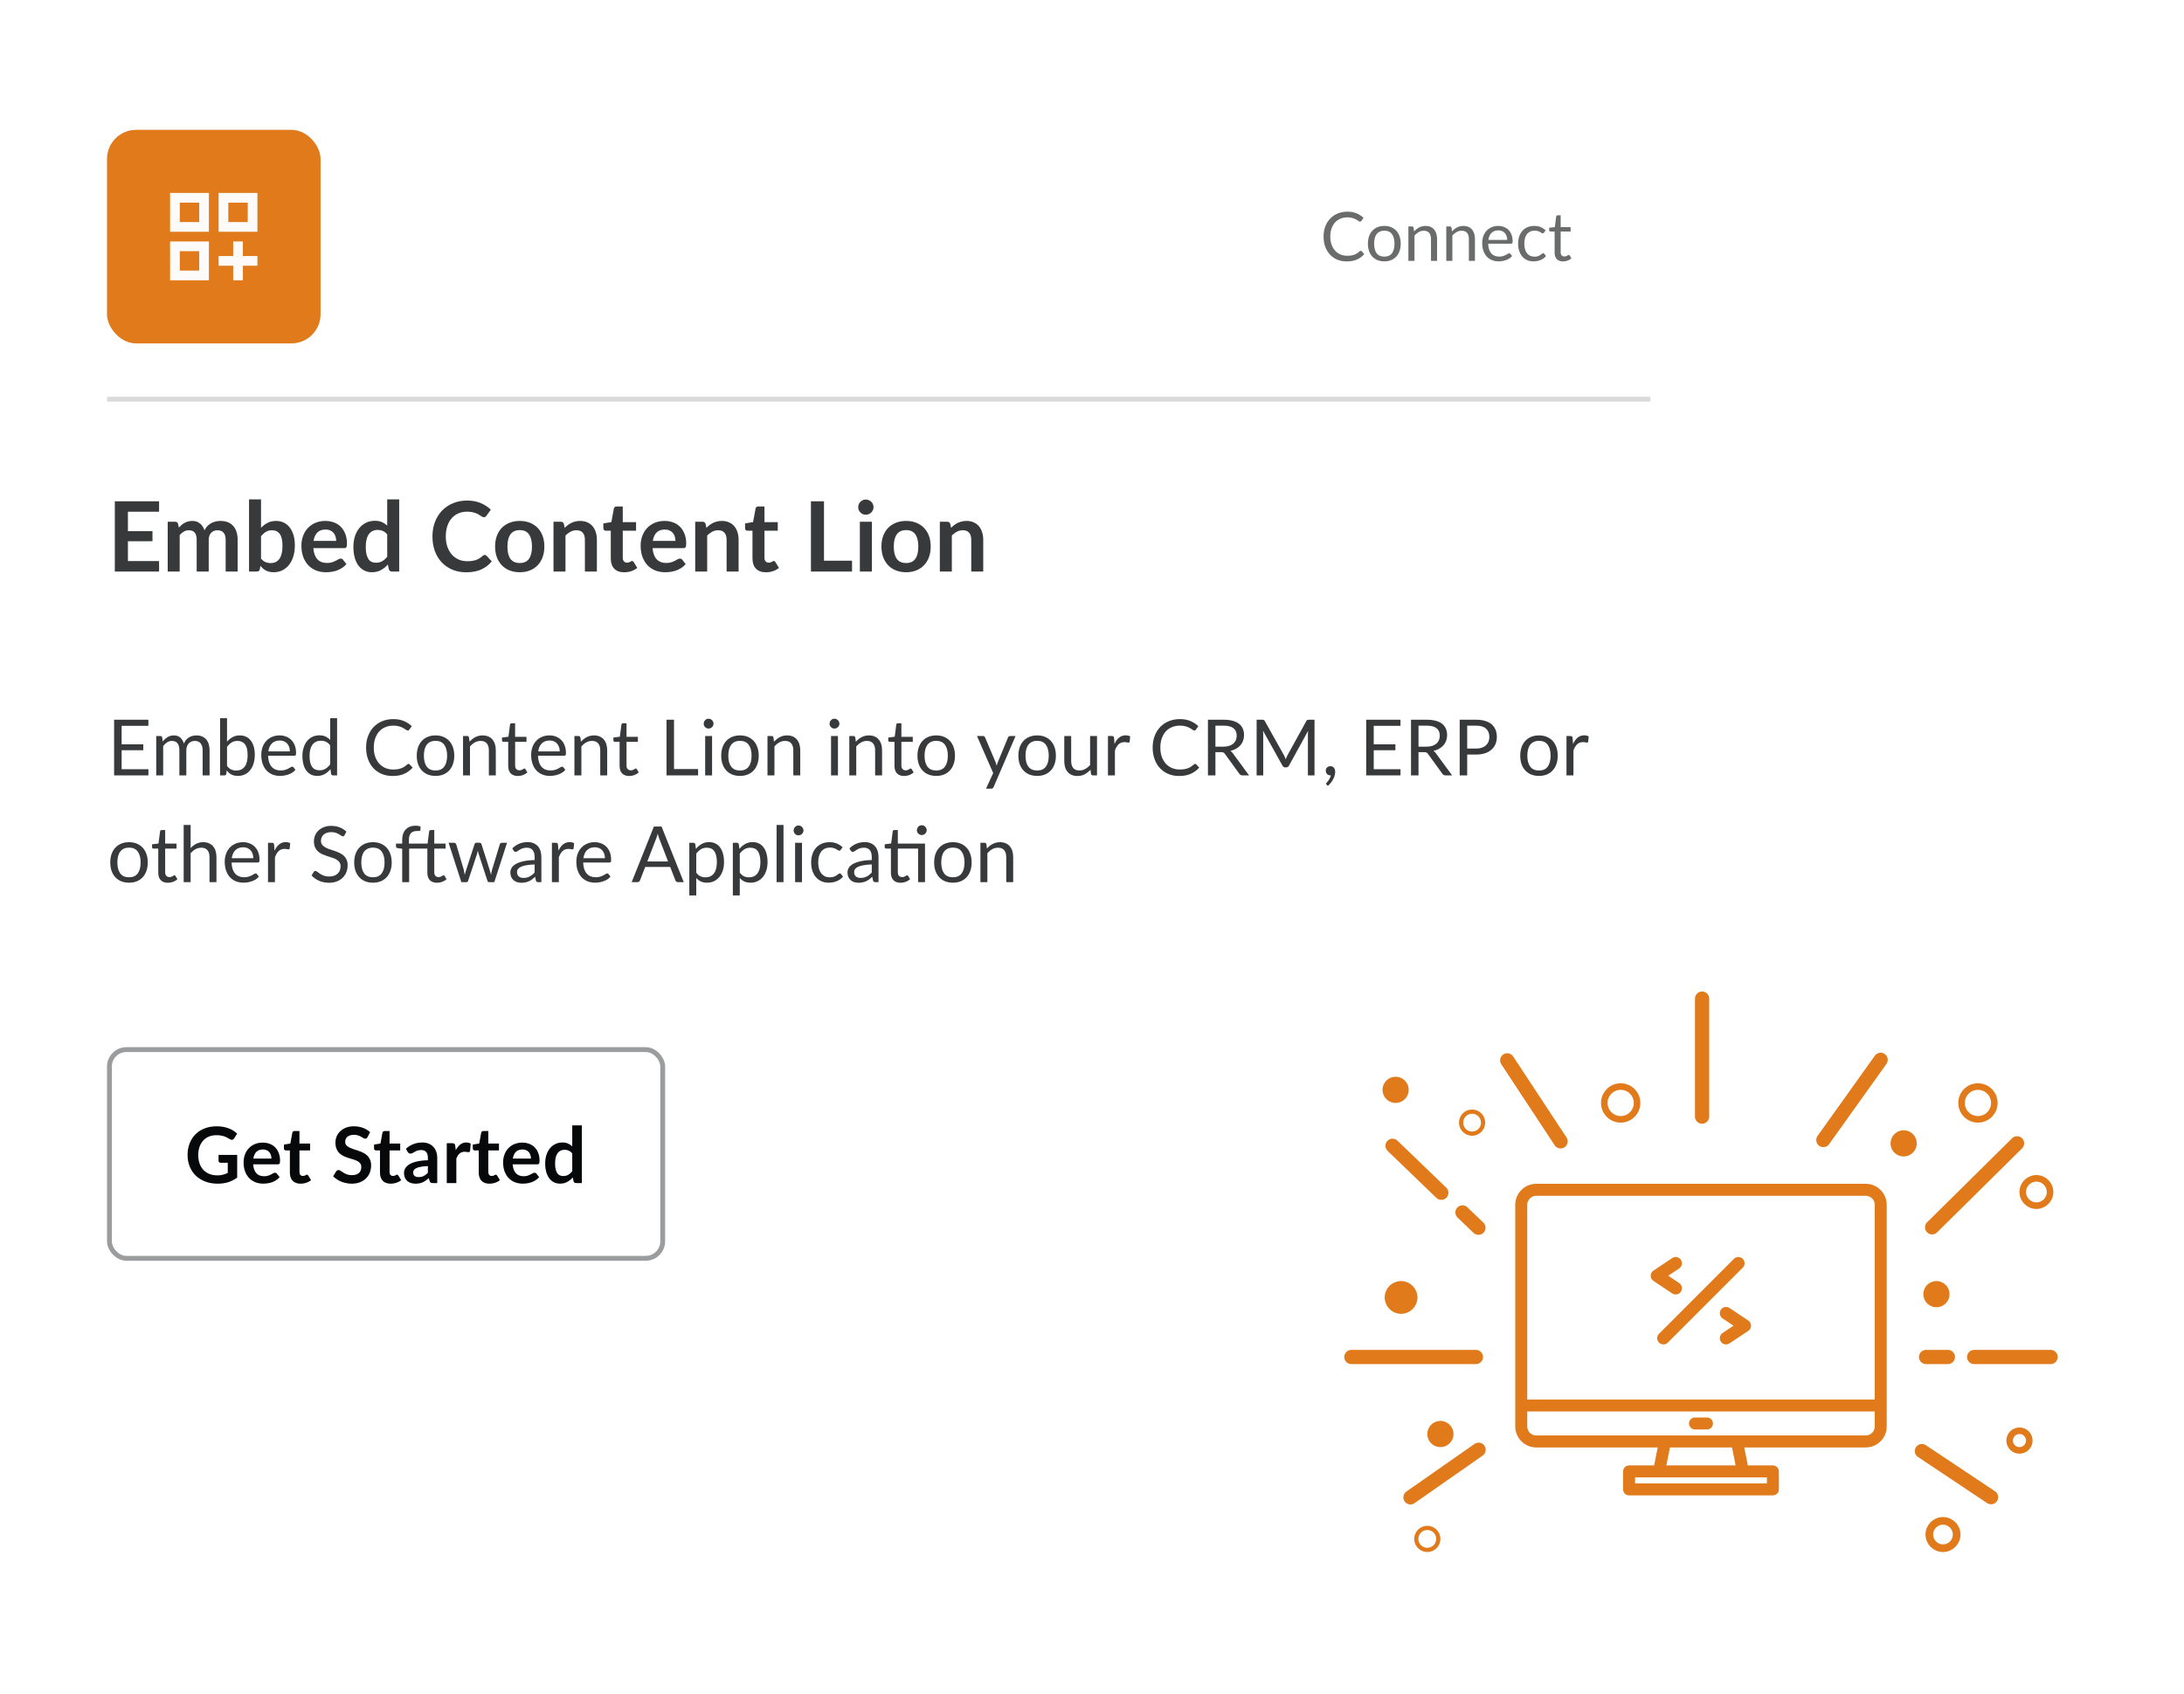 <svg width="450" height="349" viewBox="0 0 450 349" fill="none" xmlns="http://www.w3.org/2000/svg">
<g filter="url(#filter0_d_880_3117)">
<rect x="6.047" y="2.75" width="350" height="273" rx="6" fill="white" shape-rendering="crispEdges"/>
<rect x="22.047" y="22.75" width="44" height="44" rx="6" fill="#E07A1A"/>
<path d="M35.045 35.75H43.045V43.75H35.045V35.75ZM37.045 37.75V41.75H41.045V37.75H37.045ZM45.045 35.75H53.045V43.75H45.045V35.75ZM47.045 37.75V41.75H51.045V37.75H47.045ZM35.045 45.75H43.045V53.75H35.045V45.75ZM37.045 47.75V51.75H41.045V47.75H37.045ZM48.045 48.75V45.75H50.045V48.75H53.045V50.75H50.045V53.75H48.045V50.75H45.045V48.75H48.045Z" fill="#FCFBFA"/>
<path d="M280.37 47.678C280.444 47.678 280.51 47.708 280.566 47.769L281.105 48.35C280.694 48.826 280.195 49.197 279.607 49.463C279.023 49.729 278.316 49.862 277.486 49.862C276.767 49.862 276.114 49.738 275.526 49.491C274.938 49.239 274.436 48.889 274.021 48.441C273.605 47.988 273.283 47.447 273.055 46.817C272.826 46.187 272.712 45.494 272.712 44.738C272.712 43.982 272.831 43.289 273.069 42.659C273.307 42.029 273.64 41.488 274.07 41.035C274.504 40.582 275.022 40.232 275.624 39.985C276.226 39.733 276.891 39.607 277.619 39.607C278.333 39.607 278.963 39.721 279.509 39.95C280.055 40.179 280.535 40.489 280.951 40.881L280.503 41.504C280.475 41.551 280.437 41.59 280.391 41.623C280.349 41.651 280.29 41.665 280.216 41.665C280.132 41.665 280.029 41.621 279.908 41.532C279.786 41.439 279.628 41.336 279.432 41.224C279.236 41.112 278.991 41.012 278.697 40.923C278.403 40.83 278.041 40.783 277.612 40.783C277.094 40.783 276.62 40.874 276.191 41.056C275.761 41.233 275.39 41.492 275.078 41.833C274.77 42.174 274.529 42.589 274.357 43.079C274.184 43.569 274.098 44.122 274.098 44.738C274.098 45.363 274.186 45.921 274.364 46.411C274.546 46.901 274.791 47.316 275.099 47.657C275.411 47.993 275.778 48.25 276.198 48.427C276.622 48.604 277.08 48.693 277.57 48.693C277.868 48.693 278.137 48.677 278.375 48.644C278.617 48.607 278.839 48.551 279.04 48.476C279.245 48.401 279.434 48.308 279.607 48.196C279.784 48.079 279.959 47.942 280.132 47.783C280.211 47.713 280.29 47.678 280.37 47.678ZM285.237 42.547C285.755 42.547 286.222 42.633 286.637 42.806C287.052 42.979 287.407 43.224 287.701 43.541C287.995 43.858 288.219 44.243 288.373 44.696C288.532 45.144 288.611 45.646 288.611 46.201C288.611 46.761 288.532 47.265 288.373 47.713C288.219 48.161 287.995 48.544 287.701 48.861C287.407 49.178 287.052 49.423 286.637 49.596C286.222 49.764 285.755 49.848 285.237 49.848C284.714 49.848 284.243 49.764 283.823 49.596C283.408 49.423 283.053 49.178 282.759 48.861C282.465 48.544 282.239 48.161 282.08 47.713C281.926 47.265 281.849 46.761 281.849 46.201C281.849 45.646 281.926 45.144 282.08 44.696C282.239 44.243 282.465 43.858 282.759 43.541C283.053 43.224 283.408 42.979 283.823 42.806C284.243 42.633 284.714 42.547 285.237 42.547ZM285.237 48.875C285.937 48.875 286.46 48.642 286.805 48.175C287.15 47.704 287.323 47.048 287.323 46.208C287.323 45.363 287.15 44.705 286.805 44.234C286.46 43.763 285.937 43.527 285.237 43.527C284.882 43.527 284.572 43.588 284.306 43.709C284.045 43.83 283.825 44.005 283.648 44.234C283.475 44.463 283.345 44.745 283.256 45.081C283.172 45.412 283.13 45.788 283.13 46.208C283.13 47.048 283.303 47.704 283.648 48.175C283.998 48.642 284.528 48.875 285.237 48.875ZM291.367 43.688C291.521 43.515 291.684 43.359 291.857 43.219C292.03 43.079 292.212 42.96 292.403 42.862C292.599 42.759 292.804 42.682 293.019 42.631C293.238 42.575 293.474 42.547 293.726 42.547C294.113 42.547 294.454 42.612 294.748 42.743C295.047 42.869 295.294 43.051 295.49 43.289C295.691 43.522 295.842 43.805 295.945 44.136C296.048 44.467 296.099 44.834 296.099 45.235V49.75H294.846V45.235C294.846 44.698 294.722 44.283 294.475 43.989C294.232 43.69 293.861 43.541 293.362 43.541C292.993 43.541 292.648 43.63 292.326 43.807C292.009 43.984 291.715 44.225 291.444 44.528V49.75H290.191V42.659H290.94C291.117 42.659 291.227 42.745 291.269 42.918L291.367 43.688ZM299.173 43.688C299.327 43.515 299.491 43.359 299.663 43.219C299.836 43.079 300.018 42.96 300.209 42.862C300.405 42.759 300.611 42.682 300.825 42.631C301.045 42.575 301.28 42.547 301.532 42.547C301.92 42.547 302.26 42.612 302.554 42.743C302.853 42.869 303.1 43.051 303.296 43.289C303.497 43.522 303.649 43.805 303.751 44.136C303.854 44.467 303.905 44.834 303.905 45.235V49.75H302.652V45.235C302.652 44.698 302.529 44.283 302.281 43.989C302.039 43.69 301.668 43.541 301.168 43.541C300.8 43.541 300.454 43.63 300.132 43.807C299.815 43.984 299.521 44.225 299.25 44.528V49.75H297.997V42.659H298.746C298.924 42.659 299.033 42.745 299.075 42.918L299.173 43.688ZM310.549 45.431C310.549 45.142 310.507 44.878 310.423 44.64C310.344 44.397 310.225 44.19 310.066 44.017C309.912 43.84 309.723 43.704 309.499 43.611C309.275 43.513 309.021 43.464 308.736 43.464C308.139 43.464 307.665 43.639 307.315 43.989C306.97 44.334 306.755 44.815 306.671 45.431H310.549ZM311.557 48.756C311.403 48.943 311.219 49.106 311.004 49.246C310.79 49.381 310.559 49.493 310.311 49.582C310.069 49.671 309.817 49.736 309.555 49.778C309.294 49.825 309.035 49.848 308.778 49.848C308.288 49.848 307.836 49.766 307.42 49.603C307.01 49.435 306.653 49.192 306.349 48.875C306.051 48.553 305.817 48.156 305.649 47.685C305.481 47.214 305.397 46.672 305.397 46.061C305.397 45.566 305.472 45.104 305.621 44.675C305.775 44.246 305.995 43.875 306.279 43.562C306.564 43.245 306.912 42.997 307.322 42.82C307.733 42.638 308.195 42.547 308.708 42.547C309.133 42.547 309.525 42.619 309.884 42.764C310.248 42.904 310.561 43.109 310.822 43.38C311.088 43.646 311.296 43.977 311.445 44.374C311.595 44.766 311.669 45.214 311.669 45.718C311.669 45.914 311.648 46.045 311.606 46.11C311.564 46.175 311.485 46.208 311.368 46.208H306.629C306.643 46.656 306.704 47.046 306.811 47.377C306.923 47.708 307.077 47.986 307.273 48.21C307.469 48.429 307.703 48.595 307.973 48.707C308.244 48.814 308.547 48.868 308.883 48.868C309.196 48.868 309.464 48.833 309.688 48.763C309.917 48.688 310.113 48.609 310.276 48.525C310.44 48.441 310.575 48.364 310.682 48.294C310.794 48.219 310.89 48.182 310.969 48.182C311.072 48.182 311.151 48.222 311.207 48.301L311.557 48.756ZM318.134 43.919C318.097 43.97 318.06 44.01 318.022 44.038C317.985 44.066 317.934 44.08 317.868 44.08C317.798 44.08 317.721 44.052 317.637 43.996C317.553 43.935 317.448 43.87 317.322 43.8C317.201 43.73 317.049 43.667 316.867 43.611C316.69 43.55 316.471 43.52 316.209 43.52C315.859 43.52 315.551 43.583 315.285 43.709C315.019 43.83 314.795 44.008 314.613 44.241C314.436 44.474 314.301 44.757 314.207 45.088C314.119 45.419 314.074 45.79 314.074 46.201C314.074 46.63 314.123 47.013 314.221 47.349C314.319 47.68 314.457 47.96 314.634 48.189C314.816 48.413 315.033 48.586 315.285 48.707C315.542 48.824 315.829 48.882 316.146 48.882C316.45 48.882 316.699 48.847 316.895 48.777C317.091 48.702 317.252 48.621 317.378 48.532C317.509 48.443 317.616 48.364 317.7 48.294C317.789 48.219 317.875 48.182 317.959 48.182C318.062 48.182 318.141 48.222 318.197 48.301L318.547 48.756C318.393 48.947 318.218 49.111 318.022 49.246C317.826 49.381 317.614 49.496 317.385 49.589C317.161 49.678 316.926 49.743 316.678 49.785C316.431 49.827 316.179 49.848 315.922 49.848C315.479 49.848 315.066 49.766 314.683 49.603C314.305 49.44 313.976 49.204 313.696 48.896C313.416 48.583 313.197 48.201 313.038 47.748C312.88 47.295 312.8 46.78 312.8 46.201C312.8 45.674 312.873 45.186 313.017 44.738C313.167 44.29 313.381 43.905 313.661 43.583C313.946 43.256 314.294 43.002 314.704 42.82C315.12 42.638 315.596 42.547 316.132 42.547C316.632 42.547 317.07 42.629 317.448 42.792C317.831 42.951 318.169 43.177 318.463 43.471L318.134 43.919ZM322.062 49.862C321.502 49.862 321.07 49.706 320.767 49.393C320.468 49.08 320.319 48.63 320.319 48.042V43.702H319.465C319.39 43.702 319.327 43.681 319.276 43.639C319.224 43.592 319.199 43.522 319.199 43.429V42.932L320.361 42.785L320.648 40.594C320.662 40.524 320.692 40.468 320.739 40.426C320.79 40.379 320.855 40.356 320.935 40.356H321.565V42.799H323.616V43.702H321.565V47.958C321.565 48.257 321.637 48.478 321.782 48.623C321.926 48.768 322.113 48.84 322.342 48.84C322.472 48.84 322.584 48.824 322.678 48.791C322.776 48.754 322.86 48.714 322.93 48.672C323 48.63 323.058 48.593 323.105 48.56C323.156 48.523 323.2 48.504 323.238 48.504C323.303 48.504 323.361 48.544 323.413 48.623L323.777 49.218C323.562 49.419 323.303 49.577 323 49.694C322.696 49.806 322.384 49.862 322.062 49.862Z" fill="#6A6B6B"/>
<line x1="22.047" y1="78.25" x2="340.047" y2="78.25" stroke="#DADADA"/>
<path d="M26.357 101.43V105.44H31.417V107.51H26.357V111.6H32.777V113.75H23.657V99.29H32.777V101.43H26.357ZM34.555 113.75V103.49H36.065C36.385 103.49 36.595 103.64 36.695 103.94L36.855 104.7C37.035 104.5 37.222 104.317 37.415 104.15C37.615 103.983 37.825 103.84 38.045 103.72C38.272 103.6 38.512 103.507 38.765 103.44C39.025 103.367 39.309 103.33 39.615 103.33C40.262 103.33 40.792 103.507 41.205 103.86C41.625 104.207 41.939 104.67 42.145 105.25C42.305 104.91 42.505 104.62 42.745 104.38C42.985 104.133 43.249 103.933 43.535 103.78C43.822 103.627 44.125 103.513 44.445 103.44C44.772 103.367 45.099 103.33 45.425 103.33C45.992 103.33 46.495 103.417 46.935 103.59C47.375 103.763 47.745 104.017 48.045 104.35C48.345 104.683 48.572 105.09 48.725 105.57C48.885 106.05 48.965 106.6 48.965 107.22V113.75H46.495V107.22C46.495 106.567 46.352 106.077 46.065 105.75C45.779 105.417 45.359 105.25 44.805 105.25C44.552 105.25 44.315 105.293 44.095 105.38C43.882 105.467 43.692 105.593 43.525 105.76C43.365 105.92 43.239 106.123 43.145 106.37C43.052 106.617 43.005 106.9 43.005 107.22V113.75H40.525V107.22C40.525 106.533 40.385 106.033 40.105 105.72C39.832 105.407 39.429 105.25 38.895 105.25C38.535 105.25 38.199 105.34 37.885 105.52C37.579 105.693 37.292 105.933 37.025 106.24V113.75H34.555ZM53.783 111.09C54.063 111.43 54.366 111.67 54.693 111.81C55.026 111.95 55.376 112.02 55.743 112.02C56.123 112.02 56.463 111.953 56.763 111.82C57.069 111.68 57.329 111.467 57.543 111.18C57.756 110.887 57.919 110.517 58.033 110.07C58.146 109.617 58.203 109.077 58.203 108.45C58.203 107.323 58.016 106.51 57.643 106.01C57.269 105.503 56.733 105.25 56.033 105.25C55.559 105.25 55.146 105.36 54.793 105.58C54.439 105.793 54.103 106.097 53.783 106.49V111.09ZM53.783 104.75C54.196 104.317 54.653 103.973 55.153 103.72C55.659 103.46 56.236 103.33 56.883 103.33C57.476 103.33 58.009 103.447 58.483 103.68C58.963 103.913 59.369 104.25 59.703 104.69C60.043 105.123 60.303 105.65 60.483 106.27C60.663 106.89 60.753 107.587 60.753 108.36C60.753 109.193 60.649 109.95 60.443 110.63C60.236 111.31 59.939 111.893 59.553 112.38C59.173 112.86 58.713 113.233 58.173 113.5C57.633 113.767 57.033 113.9 56.373 113.9C56.053 113.9 55.763 113.867 55.503 113.8C55.243 113.74 55.003 113.653 54.783 113.54C54.563 113.427 54.359 113.29 54.173 113.13C53.993 112.963 53.819 112.78 53.653 112.58L53.543 113.27C53.503 113.443 53.433 113.567 53.333 113.64C53.239 113.713 53.109 113.75 52.943 113.75H51.313V98.89H53.783V104.75ZM69.27 107.44C69.27 107.12 69.223 106.82 69.13 106.54C69.043 106.253 68.91 106.003 68.73 105.79C68.55 105.577 68.32 105.41 68.04 105.29C67.767 105.163 67.447 105.1 67.08 105.1C66.367 105.1 65.803 105.303 65.39 105.71C64.983 106.117 64.723 106.693 64.61 107.44H69.27ZM64.56 108.93C64.6 109.457 64.693 109.913 64.84 110.3C64.987 110.68 65.18 110.997 65.42 111.25C65.66 111.497 65.943 111.683 66.27 111.81C66.603 111.93 66.97 111.99 67.37 111.99C67.77 111.99 68.113 111.943 68.4 111.85C68.693 111.757 68.947 111.653 69.16 111.54C69.38 111.427 69.57 111.323 69.73 111.23C69.897 111.137 70.057 111.09 70.21 111.09C70.417 111.09 70.57 111.167 70.67 111.32L71.38 112.22C71.107 112.54 70.8 112.81 70.46 113.03C70.12 113.243 69.763 113.417 69.39 113.55C69.023 113.677 68.647 113.767 68.26 113.82C67.88 113.873 67.51 113.9 67.15 113.9C66.437 113.9 65.773 113.783 65.16 113.55C64.547 113.31 64.013 112.96 63.56 112.5C63.107 112.033 62.75 111.46 62.49 110.78C62.23 110.093 62.1 109.3 62.1 108.4C62.1 107.7 62.213 107.043 62.44 106.43C62.667 105.81 62.99 105.273 63.41 104.82C63.837 104.36 64.353 103.997 64.96 103.73C65.573 103.463 66.263 103.33 67.03 103.33C67.677 103.33 68.273 103.433 68.82 103.64C69.367 103.847 69.837 104.15 70.23 104.55C70.623 104.943 70.93 105.43 71.15 106.01C71.377 106.583 71.49 107.24 71.49 107.98C71.49 108.353 71.45 108.607 71.37 108.74C71.29 108.867 71.137 108.93 70.91 108.93H64.56ZM79.783 106.11C79.503 105.77 79.196 105.53 78.863 105.39C78.536 105.25 78.183 105.18 77.803 105.18C77.43 105.18 77.093 105.25 76.793 105.39C76.493 105.53 76.236 105.743 76.023 106.03C75.81 106.31 75.646 106.67 75.533 107.11C75.42 107.543 75.363 108.057 75.363 108.65C75.363 109.25 75.41 109.76 75.503 110.18C75.603 110.593 75.743 110.933 75.923 111.2C76.103 111.46 76.323 111.65 76.583 111.77C76.843 111.883 77.133 111.94 77.453 111.94C77.966 111.94 78.403 111.833 78.763 111.62C79.123 111.407 79.463 111.103 79.783 110.71V106.11ZM82.253 98.89V113.75H80.743C80.416 113.75 80.21 113.6 80.123 113.3L79.913 112.31C79.5 112.783 79.023 113.167 78.483 113.46C77.95 113.753 77.326 113.9 76.613 113.9C76.053 113.9 75.54 113.783 75.073 113.55C74.606 113.317 74.203 112.98 73.863 112.54C73.53 112.093 73.27 111.543 73.083 110.89C72.903 110.237 72.813 109.49 72.813 108.65C72.813 107.89 72.916 107.183 73.123 106.53C73.33 105.877 73.626 105.31 74.013 104.83C74.4 104.35 74.863 103.977 75.403 103.71C75.943 103.437 76.55 103.3 77.223 103.3C77.796 103.3 78.286 103.39 78.693 103.57C79.1 103.75 79.463 103.993 79.783 104.3V98.89H82.253ZM99.873 110.34C100.02 110.34 100.15 110.397 100.263 110.51L101.323 111.66C100.736 112.387 100.013 112.943 99.153 113.33C98.3 113.717 97.273 113.91 96.073 113.91C95 113.91 94.033 113.727 93.173 113.36C92.32 112.993 91.59 112.483 90.983 111.83C90.376 111.177 89.91 110.397 89.583 109.49C89.263 108.583 89.103 107.593 89.103 106.52C89.103 105.433 89.276 104.44 89.623 103.54C89.97 102.633 90.457 101.853 91.083 101.2C91.716 100.547 92.47 100.04 93.343 99.68C94.216 99.313 95.183 99.13 96.243 99.13C97.296 99.13 98.23 99.303 99.043 99.65C99.863 99.997 100.56 100.45 101.133 101.01L100.233 102.26C100.18 102.34 100.11 102.41 100.023 102.47C99.943 102.53 99.83 102.56 99.683 102.56C99.583 102.56 99.48 102.533 99.373 102.48C99.266 102.42 99.15 102.35 99.023 102.27C98.897 102.183 98.75 102.09 98.583 101.99C98.416 101.89 98.223 101.8 98.003 101.72C97.783 101.633 97.526 101.563 97.233 101.51C96.947 101.45 96.613 101.42 96.233 101.42C95.587 101.42 94.993 101.537 94.453 101.77C93.92 101.997 93.46 102.33 93.073 102.77C92.686 103.203 92.386 103.737 92.173 104.37C91.96 104.997 91.853 105.713 91.853 106.52C91.853 107.333 91.966 108.057 92.193 108.69C92.427 109.323 92.74 109.857 93.133 110.29C93.526 110.723 93.99 111.057 94.523 111.29C95.056 111.517 95.63 111.63 96.243 111.63C96.61 111.63 96.94 111.61 97.233 111.57C97.533 111.53 97.806 111.467 98.053 111.38C98.306 111.293 98.543 111.183 98.763 111.05C98.99 110.91 99.213 110.74 99.433 110.54C99.5 110.48 99.57 110.433 99.643 110.4C99.716 110.36 99.793 110.34 99.873 110.34ZM107.101 103.33C107.861 103.33 108.551 103.453 109.171 103.7C109.797 103.947 110.331 104.297 110.771 104.75C111.217 105.203 111.561 105.757 111.801 106.41C112.041 107.063 112.161 107.793 112.161 108.6C112.161 109.413 112.041 110.147 111.801 110.8C111.561 111.453 111.217 112.01 110.771 112.47C110.331 112.93 109.797 113.283 109.171 113.53C108.551 113.777 107.861 113.9 107.101 113.9C106.334 113.9 105.637 113.777 105.011 113.53C104.384 113.283 103.847 112.93 103.401 112.47C102.961 112.01 102.617 111.453 102.371 110.8C102.131 110.147 102.011 109.413 102.011 108.6C102.011 107.793 102.131 107.063 102.371 106.41C102.617 105.757 102.961 105.203 103.401 104.75C103.847 104.297 104.384 103.947 105.011 103.7C105.637 103.453 106.334 103.33 107.101 103.33ZM107.101 112C107.954 112 108.584 111.713 108.991 111.14C109.404 110.567 109.611 109.727 109.611 108.62C109.611 107.513 109.404 106.67 108.991 106.09C108.584 105.51 107.954 105.22 107.101 105.22C106.234 105.22 105.591 105.513 105.171 106.1C104.757 106.68 104.551 107.52 104.551 108.62C104.551 109.72 104.757 110.56 105.171 111.14C105.591 111.713 106.234 112 107.101 112ZM116.354 104.75C116.561 104.543 116.778 104.353 117.004 104.18C117.238 104 117.481 103.85 117.734 103.73C117.994 103.603 118.271 103.507 118.564 103.44C118.858 103.367 119.178 103.33 119.524 103.33C120.084 103.33 120.581 103.427 121.014 103.62C121.448 103.807 121.808 104.073 122.094 104.42C122.388 104.76 122.608 105.17 122.754 105.65C122.908 106.123 122.984 106.647 122.984 107.22V113.75H120.514V107.22C120.514 106.593 120.371 106.11 120.084 105.77C119.798 105.423 119.361 105.25 118.774 105.25C118.348 105.25 117.948 105.347 117.574 105.54C117.201 105.733 116.848 105.997 116.514 106.33V113.75H114.044V103.49H115.554C115.874 103.49 116.084 103.64 116.184 103.94L116.354 104.75ZM128.616 113.91C127.723 113.91 127.036 113.66 126.556 113.16C126.083 112.653 125.846 111.957 125.846 111.07V105.34H124.796C124.663 105.34 124.55 105.297 124.456 105.21C124.363 105.123 124.316 104.993 124.316 104.82V103.84L125.966 103.57L126.486 100.77C126.52 100.637 126.583 100.533 126.676 100.46C126.77 100.387 126.89 100.35 127.036 100.35H128.316V103.58H131.056V105.34H128.316V110.9C128.316 111.22 128.393 111.47 128.546 111.65C128.706 111.83 128.923 111.92 129.196 111.92C129.35 111.92 129.476 111.903 129.576 111.87C129.683 111.83 129.773 111.79 129.846 111.75C129.926 111.71 129.996 111.673 130.056 111.64C130.116 111.6 130.176 111.58 130.236 111.58C130.31 111.58 130.37 111.6 130.416 111.64C130.463 111.673 130.513 111.727 130.566 111.8L131.306 113C130.946 113.3 130.533 113.527 130.066 113.68C129.6 113.833 129.116 113.91 128.616 113.91ZM139.169 107.44C139.169 107.12 139.123 106.82 139.029 106.54C138.943 106.253 138.809 106.003 138.629 105.79C138.449 105.577 138.219 105.41 137.939 105.29C137.666 105.163 137.346 105.1 136.979 105.1C136.266 105.1 135.703 105.303 135.289 105.71C134.883 106.117 134.623 106.693 134.509 107.44H139.169ZM134.459 108.93C134.499 109.457 134.593 109.913 134.739 110.3C134.886 110.68 135.079 110.997 135.319 111.25C135.559 111.497 135.843 111.683 136.169 111.81C136.503 111.93 136.869 111.99 137.269 111.99C137.669 111.99 138.013 111.943 138.299 111.85C138.593 111.757 138.846 111.653 139.059 111.54C139.279 111.427 139.469 111.323 139.629 111.23C139.796 111.137 139.956 111.09 140.109 111.09C140.316 111.09 140.469 111.167 140.569 111.32L141.279 112.22C141.006 112.54 140.699 112.81 140.359 113.03C140.019 113.243 139.663 113.417 139.289 113.55C138.923 113.677 138.546 113.767 138.159 113.82C137.779 113.873 137.409 113.9 137.049 113.9C136.336 113.9 135.673 113.783 135.059 113.55C134.446 113.31 133.913 112.96 133.459 112.5C133.006 112.033 132.649 111.46 132.389 110.78C132.129 110.093 131.999 109.3 131.999 108.4C131.999 107.7 132.113 107.043 132.339 106.43C132.566 105.81 132.889 105.273 133.309 104.82C133.736 104.36 134.253 103.997 134.859 103.73C135.473 103.463 136.163 103.33 136.929 103.33C137.576 103.33 138.173 103.433 138.719 103.64C139.266 103.847 139.736 104.15 140.129 104.55C140.523 104.943 140.829 105.43 141.049 106.01C141.276 106.583 141.389 107.24 141.389 107.98C141.389 108.353 141.349 108.607 141.269 108.74C141.189 108.867 141.036 108.93 140.809 108.93H134.459ZM145.552 104.75C145.759 104.543 145.976 104.353 146.202 104.18C146.436 104 146.679 103.85 146.932 103.73C147.192 103.603 147.469 103.507 147.762 103.44C148.056 103.367 148.376 103.33 148.722 103.33C149.282 103.33 149.779 103.427 150.212 103.62C150.646 103.807 151.006 104.073 151.292 104.42C151.586 104.76 151.806 105.17 151.952 105.65C152.106 106.123 152.182 106.647 152.182 107.22V113.75H149.712V107.22C149.712 106.593 149.569 106.11 149.282 105.77C148.996 105.423 148.559 105.25 147.972 105.25C147.546 105.25 147.146 105.347 146.772 105.54C146.399 105.733 146.046 105.997 145.712 106.33V113.75H143.242V103.49H144.752C145.072 103.49 145.282 103.64 145.382 103.94L145.552 104.75ZM157.814 113.91C156.921 113.91 156.234 113.66 155.754 113.16C155.281 112.653 155.044 111.957 155.044 111.07V105.34H153.994C153.861 105.34 153.748 105.297 153.654 105.21C153.561 105.123 153.514 104.993 153.514 104.82V103.84L155.164 103.57L155.684 100.77C155.718 100.637 155.781 100.533 155.874 100.46C155.968 100.387 156.088 100.35 156.234 100.35H157.514V103.58H160.254V105.34H157.514V110.9C157.514 111.22 157.591 111.47 157.744 111.65C157.904 111.83 158.121 111.92 158.394 111.92C158.548 111.92 158.674 111.903 158.774 111.87C158.881 111.83 158.971 111.79 159.044 111.75C159.124 111.71 159.194 111.673 159.254 111.64C159.314 111.6 159.374 111.58 159.434 111.58C159.508 111.58 159.568 111.6 159.614 111.64C159.661 111.673 159.711 111.727 159.764 111.8L160.504 113C160.144 113.3 159.731 113.527 159.264 113.68C158.798 113.833 158.314 113.91 157.814 113.91ZM175.558 111.53V113.75H167.088V99.29H169.778V111.53H175.558ZM179.648 103.49V113.75H177.168V103.49H179.648ZM179.988 100.5C179.988 100.713 179.945 100.913 179.858 101.1C179.772 101.287 179.655 101.45 179.508 101.59C179.368 101.73 179.202 101.843 179.008 101.93C178.815 102.01 178.608 102.05 178.388 102.05C178.175 102.05 177.972 102.01 177.778 101.93C177.592 101.843 177.428 101.73 177.288 101.59C177.148 101.45 177.035 101.287 176.948 101.1C176.868 100.913 176.828 100.713 176.828 100.5C176.828 100.28 176.868 100.073 176.948 99.88C177.035 99.687 177.148 99.52 177.288 99.38C177.428 99.24 177.592 99.13 177.778 99.05C177.972 98.963 178.175 98.92 178.388 98.92C178.608 98.92 178.815 98.963 179.008 99.05C179.202 99.13 179.368 99.24 179.508 99.38C179.655 99.52 179.772 99.687 179.858 99.88C179.945 100.073 179.988 100.28 179.988 100.5ZM186.706 103.33C187.466 103.33 188.156 103.453 188.776 103.7C189.403 103.947 189.936 104.297 190.376 104.75C190.823 105.203 191.166 105.757 191.406 106.41C191.646 107.063 191.766 107.793 191.766 108.6C191.766 109.413 191.646 110.147 191.406 110.8C191.166 111.453 190.823 112.01 190.376 112.47C189.936 112.93 189.403 113.283 188.776 113.53C188.156 113.777 187.466 113.9 186.706 113.9C185.939 113.9 185.243 113.777 184.616 113.53C183.989 113.283 183.453 112.93 183.006 112.47C182.566 112.01 182.223 111.453 181.976 110.8C181.736 110.147 181.616 109.413 181.616 108.6C181.616 107.793 181.736 107.063 181.976 106.41C182.223 105.757 182.566 105.203 183.006 104.75C183.453 104.297 183.989 103.947 184.616 103.7C185.243 103.453 185.939 103.33 186.706 103.33ZM186.706 112C187.559 112 188.189 111.713 188.596 111.14C189.009 110.567 189.216 109.727 189.216 108.62C189.216 107.513 189.009 106.67 188.596 106.09C188.189 105.51 187.559 105.22 186.706 105.22C185.839 105.22 185.196 105.513 184.776 106.1C184.363 106.68 184.156 107.52 184.156 108.62C184.156 109.72 184.363 110.56 184.776 111.14C185.196 111.713 185.839 112 186.706 112ZM195.96 104.75C196.167 104.543 196.383 104.353 196.61 104.18C196.843 104 197.087 103.85 197.34 103.73C197.6 103.603 197.877 103.507 198.17 103.44C198.463 103.367 198.783 103.33 199.13 103.33C199.69 103.33 200.187 103.427 200.62 103.62C201.053 103.807 201.413 104.073 201.7 104.42C201.993 104.76 202.213 105.17 202.36 105.65C202.513 106.123 202.59 106.647 202.59 107.22V113.75H200.12V107.22C200.12 106.593 199.977 106.11 199.69 105.77C199.403 105.423 198.967 105.25 198.38 105.25C197.953 105.25 197.553 105.347 197.18 105.54C196.807 105.733 196.453 105.997 196.12 106.33V113.75H193.65V103.49H195.16C195.48 103.49 195.69 103.64 195.79 103.94L195.96 104.75Z" fill="#38393A"/>
<path d="M30.583 154.486L30.575 155.75H23.511V144.286H30.575V145.55H25.063V149.358H29.527V150.574H25.063V154.486H30.583ZM32.19 155.75V147.646H33.046C33.248 147.646 33.374 147.745 33.422 147.942L33.526 148.774C33.825 148.406 34.16 148.105 34.534 147.87C34.907 147.635 35.339 147.518 35.83 147.518C36.374 147.518 36.814 147.67 37.15 147.974C37.491 148.278 37.736 148.689 37.886 149.206C38.003 148.913 38.153 148.659 38.334 148.446C38.52 148.233 38.728 148.057 38.958 147.918C39.187 147.779 39.43 147.678 39.686 147.614C39.947 147.55 40.211 147.518 40.478 147.518C40.904 147.518 41.283 147.587 41.614 147.726C41.95 147.859 42.233 148.057 42.462 148.318C42.697 148.579 42.875 148.902 42.998 149.286C43.12 149.665 43.182 150.099 43.182 150.59V155.75H41.75V150.59C41.75 149.955 41.611 149.475 41.334 149.15C41.056 148.819 40.657 148.654 40.134 148.654C39.899 148.654 39.675 148.697 39.462 148.782C39.254 148.862 39.07 148.982 38.91 149.142C38.75 149.302 38.622 149.505 38.526 149.75C38.435 149.99 38.39 150.27 38.39 150.59V155.75H36.958V150.59C36.958 149.939 36.827 149.454 36.566 149.134C36.304 148.814 35.923 148.654 35.422 148.654C35.07 148.654 34.745 148.75 34.446 148.942C34.147 149.129 33.873 149.385 33.622 149.71V155.75H32.19ZM46.778 153.798C47.039 154.15 47.324 154.398 47.634 154.542C47.948 154.686 48.292 154.758 48.666 154.758C49.428 154.758 50.012 154.489 50.418 153.95C50.823 153.411 51.026 152.609 51.026 151.542C51.026 150.55 50.844 149.822 50.482 149.358C50.124 148.889 49.612 148.654 48.946 148.654C48.482 148.654 48.076 148.761 47.73 148.974C47.388 149.187 47.071 149.489 46.778 149.878V153.798ZM46.778 148.814C47.119 148.419 47.503 148.105 47.93 147.87C48.362 147.635 48.858 147.518 49.418 147.518C49.892 147.518 50.319 147.609 50.698 147.79C51.082 147.971 51.407 148.235 51.674 148.582C51.94 148.923 52.143 149.339 52.282 149.83C52.426 150.321 52.498 150.873 52.498 151.486C52.498 152.142 52.418 152.739 52.258 153.278C52.098 153.817 51.866 154.278 51.562 154.662C51.263 155.041 50.898 155.337 50.466 155.55C50.034 155.758 49.548 155.862 49.01 155.862C48.476 155.862 48.026 155.763 47.658 155.566C47.295 155.363 46.978 155.078 46.706 154.71L46.634 155.446C46.591 155.649 46.468 155.75 46.266 155.75H45.346V143.966H46.778V148.814ZM59.722 150.814C59.722 150.483 59.674 150.182 59.578 149.91C59.488 149.633 59.352 149.395 59.17 149.198C58.994 148.995 58.778 148.841 58.522 148.734C58.266 148.622 57.976 148.566 57.65 148.566C56.968 148.566 56.426 148.766 56.026 149.166C55.632 149.561 55.386 150.11 55.29 150.814H59.722ZM60.874 154.614C60.698 154.827 60.488 155.014 60.242 155.174C59.997 155.329 59.733 155.457 59.45 155.558C59.173 155.659 58.885 155.734 58.586 155.782C58.288 155.835 57.992 155.862 57.698 155.862C57.138 155.862 56.621 155.769 56.146 155.582C55.677 155.39 55.269 155.113 54.922 154.75C54.581 154.382 54.314 153.929 54.122 153.39C53.93 152.851 53.834 152.233 53.834 151.534C53.834 150.969 53.92 150.441 54.09 149.95C54.266 149.459 54.517 149.035 54.842 148.678C55.168 148.315 55.565 148.033 56.034 147.83C56.504 147.622 57.032 147.518 57.618 147.518C58.104 147.518 58.552 147.601 58.962 147.766C59.378 147.926 59.736 148.161 60.034 148.47C60.338 148.774 60.576 149.153 60.746 149.606C60.917 150.054 61.002 150.566 61.002 151.142C61.002 151.366 60.978 151.515 60.93 151.59C60.882 151.665 60.792 151.702 60.658 151.702H55.242C55.258 152.214 55.328 152.659 55.45 153.038C55.578 153.417 55.754 153.734 55.978 153.99C56.202 154.241 56.469 154.43 56.778 154.558C57.088 154.681 57.434 154.742 57.818 154.742C58.176 154.742 58.482 154.702 58.738 154.622C59 154.537 59.224 154.446 59.41 154.35C59.597 154.254 59.752 154.166 59.874 154.086C60.002 154.001 60.112 153.958 60.202 153.958C60.32 153.958 60.41 154.003 60.474 154.094L60.874 154.614ZM68.031 149.574C67.764 149.217 67.476 148.969 67.167 148.83C66.858 148.686 66.511 148.614 66.127 148.614C65.375 148.614 64.796 148.883 64.391 149.422C63.986 149.961 63.783 150.729 63.783 151.726C63.783 152.254 63.828 152.707 63.919 153.086C64.01 153.459 64.143 153.769 64.319 154.014C64.495 154.254 64.711 154.43 64.967 154.542C65.223 154.654 65.514 154.71 65.839 154.71C66.308 154.71 66.716 154.603 67.063 154.39C67.415 154.177 67.738 153.875 68.031 153.486V149.574ZM69.455 143.966V155.75H68.607C68.404 155.75 68.276 155.651 68.223 155.454L68.095 154.47C67.748 154.886 67.354 155.222 66.911 155.478C66.468 155.734 65.956 155.862 65.375 155.862C64.911 155.862 64.49 155.774 64.111 155.598C63.732 155.417 63.41 155.153 63.143 154.806C62.876 154.459 62.671 154.027 62.527 153.51C62.383 152.993 62.311 152.398 62.311 151.726C62.311 151.129 62.391 150.574 62.551 150.062C62.711 149.545 62.94 149.097 63.239 148.718C63.538 148.339 63.903 148.043 64.335 147.83C64.772 147.611 65.263 147.502 65.807 147.502C66.303 147.502 66.727 147.587 67.079 147.758C67.436 147.923 67.754 148.155 68.031 148.454V143.966H69.455ZM84.181 153.382C84.266 153.382 84.341 153.417 84.405 153.486L85.021 154.15C84.552 154.694 83.981 155.118 83.309 155.422C82.642 155.726 81.834 155.878 80.885 155.878C80.064 155.878 79.317 155.737 78.645 155.454C77.973 155.166 77.4 154.766 76.925 154.254C76.45 153.737 76.082 153.118 75.821 152.398C75.56 151.678 75.429 150.886 75.429 150.022C75.429 149.158 75.565 148.366 75.837 147.646C76.109 146.926 76.49 146.307 76.981 145.79C77.477 145.273 78.069 144.873 78.757 144.59C79.445 144.302 80.205 144.158 81.037 144.158C81.853 144.158 82.573 144.289 83.197 144.55C83.821 144.811 84.37 145.166 84.845 145.614L84.333 146.326C84.301 146.379 84.258 146.425 84.205 146.462C84.157 146.494 84.09 146.51 84.005 146.51C83.909 146.51 83.792 146.459 83.653 146.358C83.514 146.251 83.333 146.134 83.109 146.006C82.885 145.878 82.605 145.763 82.269 145.662C81.933 145.555 81.52 145.502 81.029 145.502C80.437 145.502 79.896 145.606 79.405 145.814C78.914 146.017 78.49 146.313 78.133 146.702C77.781 147.091 77.506 147.566 77.309 148.126C77.112 148.686 77.013 149.318 77.013 150.022C77.013 150.737 77.114 151.374 77.317 151.934C77.525 152.494 77.805 152.969 78.157 153.358C78.514 153.742 78.933 154.035 79.413 154.238C79.898 154.441 80.421 154.542 80.981 154.542C81.322 154.542 81.629 154.523 81.901 154.486C82.178 154.443 82.432 154.379 82.661 154.294C82.896 154.209 83.112 154.102 83.309 153.974C83.512 153.841 83.712 153.683 83.909 153.502C84 153.422 84.09 153.382 84.181 153.382ZM89.744 147.518C90.336 147.518 90.869 147.617 91.344 147.814C91.819 148.011 92.224 148.291 92.56 148.654C92.896 149.017 93.152 149.457 93.328 149.974C93.509 150.486 93.6 151.059 93.6 151.694C93.6 152.334 93.509 152.91 93.328 153.422C93.152 153.934 92.896 154.371 92.56 154.734C92.224 155.097 91.819 155.377 91.344 155.574C90.869 155.766 90.336 155.862 89.744 155.862C89.147 155.862 88.608 155.766 88.128 155.574C87.653 155.377 87.248 155.097 86.912 154.734C86.576 154.371 86.317 153.934 86.136 153.422C85.96 152.91 85.872 152.334 85.872 151.694C85.872 151.059 85.96 150.486 86.136 149.974C86.317 149.457 86.576 149.017 86.912 148.654C87.248 148.291 87.653 148.011 88.128 147.814C88.608 147.617 89.147 147.518 89.744 147.518ZM89.744 154.75C90.544 154.75 91.141 154.483 91.536 153.95C91.931 153.411 92.128 152.662 92.128 151.702C92.128 150.737 91.931 149.985 91.536 149.446C91.141 148.907 90.544 148.638 89.744 148.638C89.339 148.638 88.984 148.707 88.68 148.846C88.381 148.985 88.131 149.185 87.928 149.446C87.731 149.707 87.581 150.03 87.48 150.414C87.384 150.793 87.336 151.222 87.336 151.702C87.336 152.662 87.533 153.411 87.928 153.95C88.328 154.483 88.933 154.75 89.744 154.75ZM96.75 148.822C96.926 148.625 97.112 148.446 97.31 148.286C97.507 148.126 97.715 147.99 97.934 147.878C98.158 147.761 98.392 147.673 98.638 147.614C98.888 147.55 99.158 147.518 99.446 147.518C99.888 147.518 100.278 147.593 100.614 147.742C100.955 147.886 101.238 148.094 101.462 148.366C101.691 148.633 101.864 148.955 101.982 149.334C102.099 149.713 102.158 150.131 102.158 150.59V155.75H100.726V150.59C100.726 149.977 100.584 149.502 100.302 149.166C100.024 148.825 99.6 148.654 99.03 148.654C98.608 148.654 98.214 148.755 97.846 148.958C97.483 149.161 97.147 149.435 96.838 149.782V155.75H95.406V147.646H96.262C96.464 147.646 96.59 147.745 96.638 147.942L96.75 148.822ZM106.706 155.878C106.066 155.878 105.572 155.699 105.226 155.342C104.884 154.985 104.714 154.47 104.714 153.798V148.838H103.738C103.652 148.838 103.58 148.814 103.522 148.766C103.463 148.713 103.434 148.633 103.434 148.526V147.958L104.762 147.79L105.09 145.286C105.106 145.206 105.14 145.142 105.194 145.094C105.252 145.041 105.327 145.014 105.418 145.014H106.138V147.806H108.482V148.838H106.138V153.702C106.138 154.043 106.22 154.297 106.386 154.462C106.551 154.627 106.764 154.71 107.026 154.71C107.175 154.71 107.303 154.691 107.41 154.654C107.522 154.611 107.618 154.566 107.698 154.518C107.778 154.47 107.844 154.427 107.898 154.39C107.956 154.347 108.007 154.326 108.05 154.326C108.124 154.326 108.191 154.371 108.25 154.462L108.666 155.142C108.42 155.371 108.124 155.553 107.778 155.686C107.431 155.814 107.074 155.878 106.706 155.878ZM115.329 150.814C115.329 150.483 115.281 150.182 115.185 149.91C115.094 149.633 114.958 149.395 114.777 149.198C114.601 148.995 114.385 148.841 114.129 148.734C113.873 148.622 113.582 148.566 113.257 148.566C112.574 148.566 112.033 148.766 111.633 149.166C111.238 149.561 110.993 150.11 110.897 150.814H115.329ZM116.481 154.614C116.305 154.827 116.094 155.014 115.849 155.174C115.603 155.329 115.339 155.457 115.057 155.558C114.779 155.659 114.491 155.734 114.193 155.782C113.894 155.835 113.598 155.862 113.305 155.862C112.745 155.862 112.227 155.769 111.753 155.582C111.283 155.39 110.875 155.113 110.529 154.75C110.187 154.382 109.921 153.929 109.729 153.39C109.537 152.851 109.441 152.233 109.441 151.534C109.441 150.969 109.526 150.441 109.697 149.95C109.873 149.459 110.123 149.035 110.449 148.678C110.774 148.315 111.171 148.033 111.641 147.83C112.11 147.622 112.638 147.518 113.225 147.518C113.71 147.518 114.158 147.601 114.569 147.766C114.985 147.926 115.342 148.161 115.641 148.47C115.945 148.774 116.182 149.153 116.353 149.606C116.523 150.054 116.609 150.566 116.609 151.142C116.609 151.366 116.585 151.515 116.537 151.59C116.489 151.665 116.398 151.702 116.265 151.702H110.849C110.865 152.214 110.934 152.659 111.057 153.038C111.185 153.417 111.361 153.734 111.585 153.99C111.809 154.241 112.075 154.43 112.385 154.558C112.694 154.681 113.041 154.742 113.425 154.742C113.782 154.742 114.089 154.702 114.345 154.622C114.606 154.537 114.83 154.446 115.017 154.35C115.203 154.254 115.358 154.166 115.481 154.086C115.609 154.001 115.718 153.958 115.809 153.958C115.926 153.958 116.017 154.003 116.081 154.094L116.481 154.614ZM119.701 148.822C119.877 148.625 120.064 148.446 120.261 148.286C120.459 148.126 120.667 147.99 120.885 147.878C121.109 147.761 121.344 147.673 121.589 147.614C121.84 147.55 122.109 147.518 122.397 147.518C122.84 147.518 123.229 147.593 123.565 147.742C123.907 147.886 124.189 148.094 124.413 148.366C124.643 148.633 124.816 148.955 124.933 149.334C125.051 149.713 125.109 150.131 125.109 150.59V155.75H123.677V150.59C123.677 149.977 123.536 149.502 123.253 149.166C122.976 148.825 122.552 148.654 121.981 148.654C121.56 148.654 121.165 148.755 120.797 148.958C120.435 149.161 120.099 149.435 119.789 149.782V155.75H118.357V147.646H119.213C119.416 147.646 119.541 147.745 119.589 147.942L119.701 148.822ZM129.658 155.878C129.018 155.878 128.524 155.699 128.178 155.342C127.836 154.985 127.666 154.47 127.666 153.798V148.838H126.69C126.604 148.838 126.532 148.814 126.474 148.766C126.415 148.713 126.386 148.633 126.386 148.526V147.958L127.714 147.79L128.042 145.286C128.058 145.206 128.092 145.142 128.146 145.094C128.204 145.041 128.279 145.014 128.37 145.014H129.09V147.806H131.434V148.838H129.09V153.702C129.09 154.043 129.172 154.297 129.338 154.462C129.503 154.627 129.716 154.71 129.978 154.71C130.127 154.71 130.255 154.691 130.362 154.654C130.474 154.611 130.57 154.566 130.65 154.518C130.73 154.47 130.796 154.427 130.85 154.39C130.908 154.347 130.959 154.326 131.002 154.326C131.076 154.326 131.143 154.371 131.202 154.462L131.618 155.142C131.372 155.371 131.076 155.553 130.73 155.686C130.383 155.814 130.026 155.878 129.658 155.878ZM143.837 154.446V155.75H137.333V144.286H138.877V154.446H143.837ZM146.719 147.646V155.75H145.295V147.646H146.719ZM147.023 145.102C147.023 145.241 146.994 145.371 146.935 145.494C146.882 145.611 146.807 145.718 146.711 145.814C146.62 145.905 146.511 145.977 146.383 146.03C146.26 146.083 146.13 146.11 145.991 146.11C145.852 146.11 145.722 146.083 145.599 146.03C145.482 145.977 145.378 145.905 145.287 145.814C145.196 145.718 145.124 145.611 145.071 145.494C145.018 145.371 144.991 145.241 144.991 145.102C144.991 144.963 145.018 144.833 145.071 144.71C145.124 144.582 145.196 144.473 145.287 144.382C145.378 144.286 145.482 144.211 145.599 144.158C145.722 144.105 145.852 144.078 145.991 144.078C146.13 144.078 146.26 144.105 146.383 144.158C146.511 144.211 146.62 144.286 146.711 144.382C146.807 144.473 146.882 144.582 146.935 144.71C146.994 144.833 147.023 144.963 147.023 145.102ZM152.474 147.518C153.066 147.518 153.6 147.617 154.074 147.814C154.549 148.011 154.954 148.291 155.29 148.654C155.626 149.017 155.882 149.457 156.058 149.974C156.24 150.486 156.33 151.059 156.33 151.694C156.33 152.334 156.24 152.91 156.058 153.422C155.882 153.934 155.626 154.371 155.29 154.734C154.954 155.097 154.549 155.377 154.074 155.574C153.6 155.766 153.066 155.862 152.474 155.862C151.877 155.862 151.338 155.766 150.858 155.574C150.384 155.377 149.978 155.097 149.642 154.734C149.306 154.371 149.048 153.934 148.866 153.422C148.69 152.91 148.602 152.334 148.602 151.694C148.602 151.059 148.69 150.486 148.866 149.974C149.048 149.457 149.306 149.017 149.642 148.654C149.978 148.291 150.384 148.011 150.858 147.814C151.338 147.617 151.877 147.518 152.474 147.518ZM152.474 154.75C153.274 154.75 153.872 154.483 154.266 153.95C154.661 153.411 154.858 152.662 154.858 151.702C154.858 150.737 154.661 149.985 154.266 149.446C153.872 148.907 153.274 148.638 152.474 148.638C152.069 148.638 151.714 148.707 151.41 148.846C151.112 148.985 150.861 149.185 150.658 149.446C150.461 149.707 150.312 150.03 150.21 150.414C150.114 150.793 150.066 151.222 150.066 151.702C150.066 152.662 150.264 153.411 150.658 153.95C151.058 154.483 151.664 154.75 152.474 154.75ZM159.48 148.822C159.656 148.625 159.843 148.446 160.04 148.286C160.237 148.126 160.445 147.99 160.664 147.878C160.888 147.761 161.123 147.673 161.368 147.614C161.619 147.55 161.888 147.518 162.176 147.518C162.619 147.518 163.008 147.593 163.344 147.742C163.685 147.886 163.968 148.094 164.192 148.366C164.421 148.633 164.595 148.955 164.712 149.334C164.829 149.713 164.888 150.131 164.888 150.59V155.75H163.456V150.59C163.456 149.977 163.315 149.502 163.032 149.166C162.755 148.825 162.331 148.654 161.76 148.654C161.339 148.654 160.944 148.755 160.576 148.958C160.213 149.161 159.877 149.435 159.568 149.782V155.75H158.136V147.646H158.992C159.195 147.646 159.32 147.745 159.368 147.942L159.48 148.822ZM172.655 147.646V155.75H171.231V147.646H172.655ZM172.959 145.102C172.959 145.241 172.93 145.371 172.871 145.494C172.818 145.611 172.743 145.718 172.647 145.814C172.556 145.905 172.447 145.977 172.319 146.03C172.196 146.083 172.066 146.11 171.927 146.11C171.788 146.11 171.658 146.083 171.535 146.03C171.418 145.977 171.314 145.905 171.223 145.814C171.132 145.718 171.06 145.611 171.007 145.494C170.954 145.371 170.927 145.241 170.927 145.102C170.927 144.963 170.954 144.833 171.007 144.71C171.06 144.582 171.132 144.473 171.223 144.382C171.314 144.286 171.418 144.211 171.535 144.158C171.658 144.105 171.788 144.078 171.927 144.078C172.066 144.078 172.196 144.105 172.319 144.158C172.447 144.211 172.556 144.286 172.647 144.382C172.743 144.473 172.818 144.582 172.871 144.71C172.93 144.833 172.959 144.963 172.959 145.102ZM176.338 148.822C176.514 148.625 176.701 148.446 176.898 148.286C177.096 148.126 177.304 147.99 177.522 147.878C177.746 147.761 177.981 147.673 178.226 147.614C178.477 147.55 178.746 147.518 179.034 147.518C179.477 147.518 179.866 147.593 180.202 147.742C180.544 147.886 180.826 148.094 181.05 148.366C181.28 148.633 181.453 148.955 181.57 149.334C181.688 149.713 181.746 150.131 181.746 150.59V155.75H180.314V150.59C180.314 149.977 180.173 149.502 179.89 149.166C179.613 148.825 179.189 148.654 178.618 148.654C178.197 148.654 177.802 148.755 177.434 148.958C177.072 149.161 176.736 149.435 176.426 149.782V155.75H174.994V147.646H175.85C176.053 147.646 176.178 147.745 176.226 147.942L176.338 148.822ZM186.294 155.878C185.654 155.878 185.161 155.699 184.814 155.342C184.473 154.985 184.302 154.47 184.302 153.798V148.838H183.326C183.241 148.838 183.169 148.814 183.11 148.766C183.052 148.713 183.022 148.633 183.022 148.526V147.958L184.35 147.79L184.678 145.286C184.694 145.206 184.729 145.142 184.782 145.094C184.841 145.041 184.916 145.014 185.006 145.014H185.726V147.806H188.07V148.838H185.726V153.702C185.726 154.043 185.809 154.297 185.974 154.462C186.14 154.627 186.353 154.71 186.614 154.71C186.764 154.71 186.892 154.691 186.998 154.654C187.11 154.611 187.206 154.566 187.286 154.518C187.366 154.47 187.433 154.427 187.486 154.39C187.545 154.347 187.596 154.326 187.638 154.326C187.713 154.326 187.78 154.371 187.838 154.462L188.254 155.142C188.009 155.371 187.713 155.553 187.366 155.686C187.02 155.814 186.662 155.878 186.294 155.878ZM192.909 147.518C193.501 147.518 194.035 147.617 194.509 147.814C194.984 148.011 195.389 148.291 195.725 148.654C196.061 149.017 196.317 149.457 196.493 149.974C196.675 150.486 196.765 151.059 196.765 151.694C196.765 152.334 196.675 152.91 196.493 153.422C196.317 153.934 196.061 154.371 195.725 154.734C195.389 155.097 194.984 155.377 194.509 155.574C194.035 155.766 193.501 155.862 192.909 155.862C192.312 155.862 191.773 155.766 191.293 155.574C190.819 155.377 190.413 155.097 190.077 154.734C189.741 154.371 189.483 153.934 189.301 153.422C189.125 152.91 189.037 152.334 189.037 151.694C189.037 151.059 189.125 150.486 189.301 149.974C189.483 149.457 189.741 149.017 190.077 148.654C190.413 148.291 190.819 148.011 191.293 147.814C191.773 147.617 192.312 147.518 192.909 147.518ZM192.909 154.75C193.709 154.75 194.307 154.483 194.701 153.95C195.096 153.411 195.293 152.662 195.293 151.702C195.293 150.737 195.096 149.985 194.701 149.446C194.307 148.907 193.709 148.638 192.909 148.638C192.504 148.638 192.149 148.707 191.845 148.846C191.547 148.985 191.296 149.185 191.093 149.446C190.896 149.707 190.747 150.03 190.645 150.414C190.549 150.793 190.501 151.222 190.501 151.702C190.501 152.662 190.699 153.411 191.093 153.95C191.493 154.483 192.099 154.75 192.909 154.75ZM209.25 147.646L204.73 158.142C204.682 158.249 204.621 158.334 204.546 158.398C204.477 158.462 204.367 158.494 204.218 158.494H203.162L204.642 155.278L201.298 147.646H202.53C202.653 147.646 202.749 147.678 202.818 147.742C202.893 147.801 202.943 147.867 202.97 147.942L205.138 153.046C205.223 153.27 205.295 153.505 205.354 153.75C205.429 153.499 205.509 153.262 205.594 153.038L207.698 147.942C207.73 147.857 207.783 147.787 207.858 147.734C207.938 147.675 208.026 147.646 208.122 147.646H209.25ZM213.705 147.518C214.297 147.518 214.83 147.617 215.305 147.814C215.78 148.011 216.185 148.291 216.521 148.654C216.857 149.017 217.113 149.457 217.289 149.974C217.47 150.486 217.561 151.059 217.561 151.694C217.561 152.334 217.47 152.91 217.289 153.422C217.113 153.934 216.857 154.371 216.521 154.734C216.185 155.097 215.78 155.377 215.305 155.574C214.83 155.766 214.297 155.862 213.705 155.862C213.108 155.862 212.569 155.766 212.089 155.574C211.614 155.377 211.209 155.097 210.873 154.734C210.537 154.371 210.278 153.934 210.097 153.422C209.921 152.91 209.833 152.334 209.833 151.694C209.833 151.059 209.921 150.486 210.097 149.974C210.278 149.457 210.537 149.017 210.873 148.654C211.209 148.291 211.614 148.011 212.089 147.814C212.569 147.617 213.108 147.518 213.705 147.518ZM213.705 154.75C214.505 154.75 215.102 154.483 215.497 153.95C215.892 153.411 216.089 152.662 216.089 151.702C216.089 150.737 215.892 149.985 215.497 149.446C215.102 148.907 214.505 148.638 213.705 148.638C213.3 148.638 212.945 148.707 212.641 148.846C212.342 148.985 212.092 149.185 211.889 149.446C211.692 149.707 211.542 150.03 211.441 150.414C211.345 150.793 211.297 151.222 211.297 151.702C211.297 152.662 211.494 153.411 211.889 153.95C212.289 154.483 212.894 154.75 213.705 154.75ZM226.031 147.646V155.75H225.183C224.98 155.75 224.852 155.651 224.799 155.454L224.687 154.582C224.335 154.971 223.94 155.286 223.503 155.526C223.065 155.761 222.564 155.878 221.999 155.878C221.556 155.878 221.164 155.806 220.823 155.662C220.487 155.513 220.204 155.305 219.975 155.038C219.745 154.771 219.572 154.449 219.455 154.07C219.343 153.691 219.287 153.273 219.287 152.814V147.646H220.711V152.814C220.711 153.427 220.849 153.902 221.127 154.238C221.409 154.574 221.839 154.742 222.415 154.742C222.836 154.742 223.228 154.643 223.591 154.446C223.959 154.243 224.297 153.966 224.607 153.614V147.646H226.031ZM229.64 149.27C229.896 148.715 230.211 148.283 230.584 147.974C230.957 147.659 231.413 147.502 231.952 147.502C232.123 147.502 232.285 147.521 232.44 147.558C232.6 147.595 232.741 147.654 232.864 147.734L232.76 148.798C232.728 148.931 232.648 148.998 232.52 148.998C232.445 148.998 232.336 148.982 232.192 148.95C232.048 148.918 231.885 148.902 231.704 148.902C231.448 148.902 231.219 148.939 231.016 149.014C230.819 149.089 230.64 149.201 230.48 149.35C230.325 149.494 230.184 149.675 230.056 149.894C229.933 150.107 229.821 150.353 229.72 150.63V155.75H228.288V147.646H229.104C229.259 147.646 229.365 147.675 229.424 147.734C229.483 147.793 229.523 147.894 229.544 148.038L229.64 149.27ZM246.249 153.382C246.335 153.382 246.409 153.417 246.473 153.486L247.089 154.15C246.62 154.694 246.049 155.118 245.377 155.422C244.711 155.726 243.903 155.878 242.953 155.878C242.132 155.878 241.385 155.737 240.713 155.454C240.041 155.166 239.468 154.766 238.993 154.254C238.519 153.737 238.151 153.118 237.889 152.398C237.628 151.678 237.497 150.886 237.497 150.022C237.497 149.158 237.633 148.366 237.905 147.646C238.177 146.926 238.559 146.307 239.049 145.79C239.545 145.273 240.137 144.873 240.825 144.59C241.513 144.302 242.273 144.158 243.105 144.158C243.921 144.158 244.641 144.289 245.265 144.55C245.889 144.811 246.439 145.166 246.913 145.614L246.401 146.326C246.369 146.379 246.327 146.425 246.273 146.462C246.225 146.494 246.159 146.51 246.073 146.51C245.977 146.51 245.86 146.459 245.721 146.358C245.583 146.251 245.401 146.134 245.177 146.006C244.953 145.878 244.673 145.763 244.337 145.662C244.001 145.555 243.588 145.502 243.097 145.502C242.505 145.502 241.964 145.606 241.473 145.814C240.983 146.017 240.559 146.313 240.201 146.702C239.849 147.091 239.575 147.566 239.377 148.126C239.18 148.686 239.081 149.318 239.081 150.022C239.081 150.737 239.183 151.374 239.385 151.934C239.593 152.494 239.873 152.969 240.225 153.358C240.583 153.742 241.001 154.035 241.481 154.238C241.967 154.441 242.489 154.542 243.049 154.542C243.391 154.542 243.697 154.523 243.969 154.486C244.247 154.443 244.5 154.379 244.729 154.294C244.964 154.209 245.18 154.102 245.377 153.974C245.58 153.841 245.78 153.683 245.977 153.502C246.068 153.422 246.159 153.382 246.249 153.382ZM252.064 149.838C252.512 149.838 252.907 149.785 253.248 149.678C253.595 149.566 253.883 149.411 254.112 149.214C254.347 149.011 254.523 148.771 254.64 148.494C254.758 148.217 254.816 147.91 254.816 147.574C254.816 146.891 254.592 146.377 254.144 146.03C253.696 145.683 253.024 145.51 252.128 145.51H250.432V149.838H252.064ZM257.36 155.75H255.984C255.702 155.75 255.494 155.641 255.36 155.422L252.384 151.326C252.294 151.198 252.195 151.107 252.088 151.054C251.987 150.995 251.827 150.966 251.608 150.966H250.432V155.75H248.888V144.286H252.128C252.854 144.286 253.48 144.361 254.008 144.51C254.536 144.654 254.971 144.865 255.312 145.142C255.659 145.419 255.915 145.755 256.08 146.15C256.246 146.539 256.328 146.977 256.328 147.462C256.328 147.867 256.264 148.246 256.136 148.598C256.008 148.95 255.822 149.267 255.576 149.55C255.336 149.827 255.04 150.065 254.688 150.262C254.342 150.459 253.947 150.609 253.504 150.71C253.702 150.822 253.872 150.985 254.016 151.198L257.36 155.75ZM270.847 144.286V155.75H269.487V147.326C269.487 147.214 269.49 147.094 269.495 146.966C269.506 146.838 269.517 146.707 269.527 146.574L265.591 153.742C265.469 153.982 265.282 154.102 265.031 154.102H264.807C264.557 154.102 264.37 153.982 264.247 153.742L260.231 146.542C260.263 146.825 260.279 147.086 260.279 147.326V155.75H258.919V144.286H260.063C260.202 144.286 260.309 144.299 260.383 144.326C260.458 144.353 260.53 144.427 260.599 144.55L264.559 151.606C264.623 151.734 264.685 151.867 264.743 152.006C264.807 152.145 264.866 152.286 264.919 152.43C264.973 152.286 265.029 152.145 265.087 152.006C265.146 151.862 265.21 151.726 265.279 151.598L269.167 144.55C269.231 144.427 269.301 144.353 269.375 144.326C269.455 144.299 269.565 144.286 269.703 144.286H270.847ZM273.354 157.686C273.312 157.649 273.282 157.614 273.266 157.582C273.25 157.55 273.242 157.51 273.242 157.462C273.242 157.425 273.253 157.387 273.274 157.35C273.301 157.313 273.33 157.278 273.362 157.246C273.416 157.187 273.482 157.11 273.562 157.014C273.648 156.918 273.733 156.803 273.818 156.67C273.904 156.542 273.981 156.398 274.05 156.238C274.125 156.083 274.178 155.918 274.21 155.742C274.194 155.747 274.176 155.75 274.154 155.75C274.138 155.75 274.122 155.75 274.106 155.75C273.829 155.75 273.602 155.659 273.426 155.478C273.256 155.291 273.17 155.054 273.17 154.766C273.17 154.515 273.256 154.302 273.426 154.126C273.602 153.95 273.834 153.862 274.122 153.862C274.282 153.862 274.424 153.891 274.546 153.95C274.669 154.009 274.77 154.091 274.85 154.198C274.936 154.299 275 154.419 275.042 154.558C275.085 154.691 275.106 154.838 275.106 154.998C275.106 155.238 275.072 155.489 275.002 155.75C274.938 156.006 274.84 156.259 274.706 156.51C274.578 156.766 274.421 157.014 274.234 157.254C274.048 157.494 273.834 157.715 273.594 157.918L273.354 157.686ZM288.568 154.486L288.56 155.75H281.496V144.286H288.56V145.55H283.048V149.358H287.512V150.574H283.048V154.486H288.568ZM293.906 149.838C294.354 149.838 294.749 149.785 295.09 149.678C295.437 149.566 295.725 149.411 295.954 149.214C296.189 149.011 296.365 148.771 296.482 148.494C296.599 148.217 296.658 147.91 296.658 147.574C296.658 146.891 296.434 146.377 295.986 146.03C295.538 145.683 294.866 145.51 293.97 145.51H292.274V149.838H293.906ZM299.202 155.75H297.826C297.543 155.75 297.335 155.641 297.202 155.422L294.226 151.326C294.135 151.198 294.037 151.107 293.93 151.054C293.829 150.995 293.669 150.966 293.45 150.966H292.274V155.75H290.73V144.286H293.97C294.695 144.286 295.322 144.361 295.85 144.51C296.378 144.654 296.813 144.865 297.154 145.142C297.501 145.419 297.757 145.755 297.922 146.15C298.087 146.539 298.17 146.977 298.17 147.462C298.17 147.867 298.106 148.246 297.978 148.598C297.85 148.95 297.663 149.267 297.418 149.55C297.178 149.827 296.882 150.065 296.53 150.262C296.183 150.459 295.789 150.609 295.346 150.71C295.543 150.822 295.714 150.985 295.858 151.198L299.202 155.75ZM304.145 150.23C304.588 150.23 304.977 150.171 305.313 150.054C305.654 149.937 305.94 149.774 306.169 149.566C306.404 149.353 306.58 149.099 306.697 148.806C306.814 148.513 306.873 148.19 306.873 147.838C306.873 147.107 306.646 146.537 306.193 146.126C305.745 145.715 305.062 145.51 304.145 145.51H302.305V150.23H304.145ZM304.145 144.286C304.87 144.286 305.5 144.371 306.033 144.542C306.572 144.707 307.017 144.945 307.369 145.254C307.721 145.563 307.982 145.937 308.153 146.374C308.329 146.811 308.417 147.299 308.417 147.838C308.417 148.371 308.324 148.859 308.137 149.302C307.95 149.745 307.676 150.126 307.313 150.446C306.956 150.766 306.51 151.017 305.977 151.198C305.449 151.374 304.838 151.462 304.145 151.462H302.305V155.75H300.761V144.286H304.145ZM317.106 147.518C317.698 147.518 318.231 147.617 318.706 147.814C319.18 148.011 319.586 148.291 319.922 148.654C320.258 149.017 320.514 149.457 320.69 149.974C320.871 150.486 320.962 151.059 320.962 151.694C320.962 152.334 320.871 152.91 320.69 153.422C320.514 153.934 320.258 154.371 319.922 154.734C319.586 155.097 319.18 155.377 318.706 155.574C318.231 155.766 317.698 155.862 317.106 155.862C316.508 155.862 315.97 155.766 315.49 155.574C315.015 155.377 314.61 155.097 314.274 154.734C313.938 154.371 313.679 153.934 313.498 153.422C313.322 152.91 313.234 152.334 313.234 151.694C313.234 151.059 313.322 150.486 313.498 149.974C313.679 149.457 313.938 149.017 314.274 148.654C314.61 148.291 315.015 148.011 315.49 147.814C315.97 147.617 316.508 147.518 317.106 147.518ZM317.106 154.75C317.906 154.75 318.503 154.483 318.898 153.95C319.292 153.411 319.49 152.662 319.49 151.702C319.49 150.737 319.292 149.985 318.898 149.446C318.503 148.907 317.906 148.638 317.106 148.638C316.7 148.638 316.346 148.707 316.042 148.846C315.743 148.985 315.492 149.185 315.29 149.446C315.092 149.707 314.943 150.03 314.842 150.414C314.746 150.793 314.698 151.222 314.698 151.702C314.698 152.662 314.895 153.411 315.29 153.95C315.69 154.483 316.295 154.75 317.106 154.75ZM324.119 149.27C324.375 148.715 324.69 148.283 325.063 147.974C325.437 147.659 325.893 147.502 326.431 147.502C326.602 147.502 326.765 147.521 326.919 147.558C327.079 147.595 327.221 147.654 327.343 147.734L327.239 148.798C327.207 148.931 327.127 148.998 326.999 148.998C326.925 148.998 326.815 148.982 326.671 148.95C326.527 148.918 326.365 148.902 326.183 148.902C325.927 148.902 325.698 148.939 325.495 149.014C325.298 149.089 325.119 149.201 324.959 149.35C324.805 149.494 324.663 149.675 324.535 149.894C324.413 150.107 324.301 150.353 324.199 150.63V155.75H322.767V147.646H323.583C323.738 147.646 323.845 147.675 323.903 147.734C323.962 147.793 324.002 147.894 324.023 148.038L324.119 149.27ZM26.591 169.518C27.183 169.518 27.716 169.617 28.191 169.814C28.665 170.011 29.071 170.291 29.407 170.654C29.743 171.017 29.999 171.457 30.175 171.974C30.356 172.486 30.447 173.059 30.447 173.694C30.447 174.334 30.356 174.91 30.175 175.422C29.999 175.934 29.743 176.371 29.407 176.734C29.071 177.097 28.665 177.377 28.191 177.574C27.716 177.766 27.183 177.862 26.591 177.862C25.993 177.862 25.455 177.766 24.975 177.574C24.5 177.377 24.095 177.097 23.759 176.734C23.423 176.371 23.164 175.934 22.983 175.422C22.807 174.91 22.719 174.334 22.719 173.694C22.719 173.059 22.807 172.486 22.983 171.974C23.164 171.457 23.423 171.017 23.759 170.654C24.095 170.291 24.5 170.011 24.975 169.814C25.455 169.617 25.993 169.518 26.591 169.518ZM26.591 176.75C27.391 176.75 27.988 176.483 28.383 175.95C28.777 175.411 28.975 174.662 28.975 173.702C28.975 172.737 28.777 171.985 28.383 171.446C27.988 170.907 27.391 170.638 26.591 170.638C26.185 170.638 25.831 170.707 25.527 170.846C25.228 170.985 24.977 171.185 24.775 171.446C24.577 171.707 24.428 172.03 24.327 172.414C24.231 172.793 24.183 173.222 24.183 173.702C24.183 174.662 24.38 175.411 24.775 175.95C25.175 176.483 25.78 176.75 26.591 176.75ZM34.6 177.878C33.96 177.878 33.466 177.699 33.12 177.342C32.778 176.985 32.608 176.47 32.608 175.798V170.838H31.632C31.546 170.838 31.474 170.814 31.416 170.766C31.357 170.713 31.328 170.633 31.328 170.526V169.958L32.656 169.79L32.984 167.286C33 167.206 33.034 167.142 33.088 167.094C33.146 167.041 33.221 167.014 33.312 167.014H34.032V169.806H36.376V170.838H34.032V175.702C34.032 176.043 34.114 176.297 34.28 176.462C34.445 176.627 34.658 176.71 34.92 176.71C35.069 176.71 35.197 176.691 35.304 176.654C35.416 176.611 35.512 176.566 35.592 176.518C35.672 176.47 35.738 176.427 35.792 176.39C35.85 176.347 35.901 176.326 35.944 176.326C36.018 176.326 36.085 176.371 36.144 176.462L36.56 177.142C36.314 177.371 36.018 177.553 35.672 177.686C35.325 177.814 34.968 177.878 34.6 177.878ZM39.278 170.726C39.624 170.358 40.008 170.065 40.43 169.846C40.851 169.627 41.336 169.518 41.886 169.518C42.328 169.518 42.718 169.593 43.054 169.742C43.395 169.886 43.678 170.094 43.902 170.366C44.131 170.633 44.304 170.955 44.422 171.334C44.539 171.713 44.598 172.131 44.598 172.59V177.75H43.166V172.59C43.166 171.977 43.024 171.502 42.742 171.166C42.464 170.825 42.04 170.654 41.47 170.654C41.048 170.654 40.654 170.755 40.286 170.958C39.923 171.161 39.587 171.435 39.278 171.782V177.75H37.846V165.966H39.278V170.726ZM52.191 172.814C52.191 172.483 52.143 172.182 52.047 171.91C51.956 171.633 51.821 171.395 51.639 171.198C51.463 170.995 51.247 170.841 50.991 170.734C50.735 170.622 50.444 170.566 50.119 170.566C49.437 170.566 48.895 170.766 48.495 171.166C48.1 171.561 47.855 172.11 47.759 172.814H52.191ZM53.343 176.614C53.167 176.827 52.956 177.014 52.711 177.174C52.466 177.329 52.202 177.457 51.919 177.558C51.642 177.659 51.354 177.734 51.055 177.782C50.757 177.835 50.461 177.862 50.167 177.862C49.607 177.862 49.09 177.769 48.615 177.582C48.146 177.39 47.738 177.113 47.391 176.75C47.05 176.382 46.783 175.929 46.591 175.39C46.399 174.851 46.303 174.233 46.303 173.534C46.303 172.969 46.389 172.441 46.559 171.95C46.735 171.459 46.986 171.035 47.311 170.678C47.636 170.315 48.034 170.033 48.503 169.83C48.972 169.622 49.501 169.518 50.087 169.518C50.572 169.518 51.02 169.601 51.431 169.766C51.847 169.926 52.205 170.161 52.503 170.47C52.807 170.774 53.044 171.153 53.215 171.606C53.386 172.054 53.471 172.566 53.471 173.142C53.471 173.366 53.447 173.515 53.399 173.59C53.351 173.665 53.261 173.702 53.127 173.702H47.711C47.727 174.214 47.797 174.659 47.919 175.038C48.047 175.417 48.223 175.734 48.447 175.99C48.671 176.241 48.938 176.43 49.247 176.558C49.556 176.681 49.903 176.742 50.287 176.742C50.645 176.742 50.951 176.702 51.207 176.622C51.468 176.537 51.693 176.446 51.879 176.35C52.066 176.254 52.221 176.166 52.343 176.086C52.471 176.001 52.581 175.958 52.671 175.958C52.788 175.958 52.879 176.003 52.943 176.094L53.343 176.614ZM56.572 171.27C56.828 170.715 57.142 170.283 57.516 169.974C57.889 169.659 58.345 169.502 58.884 169.502C59.054 169.502 59.217 169.521 59.372 169.558C59.532 169.595 59.673 169.654 59.796 169.734L59.692 170.798C59.66 170.931 59.58 170.998 59.452 170.998C59.377 170.998 59.268 170.982 59.124 170.95C58.98 170.918 58.817 170.902 58.636 170.902C58.38 170.902 58.151 170.939 57.948 171.014C57.751 171.089 57.572 171.201 57.412 171.35C57.257 171.494 57.116 171.675 56.988 171.894C56.865 172.107 56.753 172.353 56.652 172.63V177.75H55.22V169.646H56.036C56.191 169.646 56.297 169.675 56.356 169.734C56.414 169.793 56.455 169.894 56.476 170.038L56.572 171.27ZM70.997 168.078C70.949 168.158 70.896 168.219 70.837 168.262C70.784 168.299 70.717 168.318 70.637 168.318C70.546 168.318 70.44 168.273 70.317 168.182C70.194 168.091 70.04 167.993 69.853 167.886C69.672 167.774 69.45 167.673 69.189 167.582C68.933 167.491 68.621 167.446 68.253 167.446C67.906 167.446 67.6 167.494 67.333 167.59C67.072 167.681 66.85 167.806 66.669 167.966C66.493 168.126 66.36 168.315 66.269 168.534C66.178 168.747 66.133 168.979 66.133 169.23C66.133 169.55 66.21 169.817 66.365 170.03C66.525 170.238 66.733 170.417 66.989 170.566C67.25 170.715 67.544 170.846 67.869 170.958C68.2 171.065 68.536 171.177 68.877 171.294C69.224 171.411 69.56 171.545 69.885 171.694C70.216 171.838 70.509 172.022 70.765 172.246C71.026 172.47 71.234 172.745 71.389 173.07C71.549 173.395 71.629 173.795 71.629 174.27C71.629 174.771 71.544 175.243 71.373 175.686C71.202 176.123 70.952 176.505 70.621 176.83C70.296 177.155 69.893 177.411 69.413 177.598C68.938 177.785 68.397 177.878 67.789 177.878C67.042 177.878 66.365 177.745 65.757 177.478C65.149 177.206 64.629 176.841 64.197 176.382L64.645 175.646C64.688 175.587 64.738 175.539 64.797 175.502C64.861 175.459 64.93 175.438 65.005 175.438C65.074 175.438 65.152 175.467 65.237 175.526C65.328 175.579 65.429 175.649 65.541 175.734C65.653 175.819 65.781 175.913 65.925 176.014C66.069 176.115 66.232 176.209 66.413 176.294C66.6 176.379 66.81 176.451 67.045 176.51C67.28 176.563 67.544 176.59 67.837 176.59C68.205 176.59 68.533 176.539 68.821 176.438C69.109 176.337 69.352 176.195 69.549 176.014C69.752 175.827 69.906 175.606 70.013 175.35C70.12 175.094 70.173 174.809 70.173 174.494C70.173 174.147 70.093 173.865 69.933 173.646C69.778 173.422 69.573 173.235 69.317 173.086C69.061 172.937 68.768 172.811 68.437 172.71C68.106 172.603 67.77 172.497 67.429 172.39C67.088 172.278 66.752 172.15 66.421 172.006C66.09 171.862 65.797 171.675 65.541 171.446C65.285 171.217 65.077 170.931 64.917 170.59C64.762 170.243 64.685 169.817 64.685 169.31C64.685 168.905 64.762 168.513 64.917 168.134C65.077 167.755 65.306 167.419 65.605 167.126C65.909 166.833 66.28 166.598 66.717 166.422C67.16 166.246 67.666 166.158 68.237 166.158C68.877 166.158 69.458 166.259 69.981 166.462C70.509 166.665 70.973 166.958 71.373 167.342L70.997 168.078ZM76.853 169.518C77.445 169.518 77.979 169.617 78.453 169.814C78.928 170.011 79.333 170.291 79.669 170.654C80.005 171.017 80.261 171.457 80.437 171.974C80.619 172.486 80.709 173.059 80.709 173.694C80.709 174.334 80.619 174.91 80.437 175.422C80.261 175.934 80.005 176.371 79.669 176.734C79.333 177.097 78.928 177.377 78.453 177.574C77.979 177.766 77.445 177.862 76.853 177.862C76.256 177.862 75.717 177.766 75.237 177.574C74.763 177.377 74.357 177.097 74.021 176.734C73.685 176.371 73.427 175.934 73.245 175.422C73.069 174.91 72.981 174.334 72.981 173.694C72.981 173.059 73.069 172.486 73.245 171.974C73.427 171.457 73.685 171.017 74.021 170.654C74.357 170.291 74.763 170.011 75.237 169.814C75.717 169.617 76.256 169.518 76.853 169.518ZM76.853 176.75C77.653 176.75 78.251 176.483 78.645 175.95C79.04 175.411 79.237 174.662 79.237 173.702C79.237 172.737 79.04 171.985 78.645 171.446C78.251 170.907 77.653 170.638 76.853 170.638C76.448 170.638 76.093 170.707 75.789 170.846C75.491 170.985 75.24 171.185 75.037 171.446C74.84 171.707 74.691 172.03 74.589 172.414C74.493 172.793 74.445 173.222 74.445 173.702C74.445 174.662 74.643 175.411 75.037 175.95C75.437 176.483 76.043 176.75 76.853 176.75ZM89.479 170.838V175.702C89.479 176.043 89.562 176.297 89.727 176.462C89.892 176.627 90.103 176.71 90.359 176.71C90.514 176.71 90.644 176.691 90.751 176.654C90.863 176.611 90.959 176.566 91.039 176.518C91.119 176.47 91.186 176.427 91.239 176.39C91.292 176.347 91.34 176.326 91.383 176.326C91.431 176.326 91.468 176.337 91.495 176.358C91.527 176.379 91.559 176.414 91.591 176.462L92.007 177.142C91.762 177.371 91.466 177.553 91.119 177.686C90.772 177.814 90.412 177.878 90.039 177.878C89.404 177.878 88.914 177.699 88.567 177.342C88.226 176.985 88.055 176.47 88.055 175.798V170.838H84.303V177.75H82.871V170.862L81.975 170.758C81.863 170.731 81.77 170.691 81.695 170.638C81.626 170.579 81.591 170.497 81.591 170.39V169.806H82.871V169.022C82.871 168.558 82.935 168.147 83.063 167.79C83.196 167.427 83.383 167.123 83.623 166.878C83.868 166.627 84.162 166.438 84.503 166.31C84.844 166.182 85.228 166.118 85.655 166.118C86.018 166.118 86.351 166.171 86.655 166.278L86.623 166.99C86.612 167.118 86.54 167.187 86.407 167.198C86.279 167.209 86.106 167.214 85.887 167.214C85.642 167.214 85.418 167.246 85.215 167.31C85.018 167.374 84.847 167.478 84.703 167.622C84.559 167.766 84.447 167.955 84.367 168.19C84.292 168.425 84.255 168.715 84.255 169.062V169.806H88.103L88.423 167.286C88.444 167.206 88.482 167.142 88.535 167.094C88.594 167.041 88.668 167.014 88.759 167.014H89.479V169.806H91.815V170.838H89.479ZM104.472 169.646L101.848 177.75H100.72C100.581 177.75 100.485 177.659 100.432 177.478L98.64 171.982C98.597 171.859 98.562 171.737 98.536 171.614C98.509 171.486 98.483 171.361 98.456 171.238C98.429 171.361 98.403 171.486 98.376 171.614C98.349 171.737 98.314 171.862 98.272 171.99L96.448 177.478C96.4 177.659 96.293 177.75 96.128 177.75H95.056L92.432 169.646H93.552C93.664 169.646 93.757 169.675 93.832 169.734C93.912 169.793 93.965 169.862 93.992 169.942L95.544 175.158C95.635 175.542 95.707 175.905 95.76 176.246C95.808 176.07 95.856 175.891 95.904 175.71C95.957 175.529 96.013 175.345 96.072 175.158L97.784 169.91C97.811 169.83 97.856 169.763 97.92 169.71C97.989 169.657 98.072 169.63 98.168 169.63H98.792C98.898 169.63 98.987 169.657 99.056 169.71C99.125 169.763 99.173 169.83 99.2 169.91L100.872 175.158C100.93 175.345 100.984 175.529 101.032 175.71C101.08 175.891 101.125 176.07 101.168 176.246C101.194 176.07 101.226 175.894 101.264 175.718C101.306 175.537 101.352 175.35 101.4 175.158L102.984 169.942C103.01 169.857 103.061 169.787 103.136 169.734C103.21 169.675 103.298 169.646 103.4 169.646H104.472ZM110.156 174.102C109.5 174.123 108.94 174.177 108.476 174.262C108.017 174.342 107.641 174.449 107.348 174.582C107.06 174.715 106.849 174.873 106.716 175.054C106.588 175.235 106.524 175.438 106.524 175.662C106.524 175.875 106.559 176.059 106.628 176.214C106.697 176.369 106.791 176.497 106.908 176.598C107.031 176.694 107.172 176.766 107.332 176.814C107.497 176.857 107.673 176.878 107.86 176.878C108.111 176.878 108.34 176.854 108.548 176.806C108.756 176.753 108.951 176.678 109.132 176.582C109.319 176.486 109.495 176.371 109.66 176.238C109.831 176.105 109.996 175.953 110.156 175.782V174.102ZM105.556 170.79C106.004 170.358 106.487 170.035 107.004 169.822C107.521 169.609 108.095 169.502 108.724 169.502C109.177 169.502 109.58 169.577 109.932 169.726C110.284 169.875 110.58 170.083 110.82 170.35C111.06 170.617 111.241 170.939 111.364 171.318C111.487 171.697 111.548 172.113 111.548 172.566V177.75H110.916C110.777 177.75 110.671 177.729 110.596 177.686C110.521 177.638 110.463 177.547 110.42 177.414L110.26 176.646C110.047 176.843 109.839 177.019 109.636 177.174C109.433 177.323 109.22 177.451 108.996 177.558C108.772 177.659 108.532 177.737 108.276 177.79C108.025 177.849 107.745 177.878 107.436 177.878C107.121 177.878 106.825 177.835 106.548 177.75C106.271 177.659 106.028 177.526 105.82 177.35C105.617 177.174 105.455 176.953 105.332 176.686C105.215 176.414 105.156 176.094 105.156 175.726C105.156 175.406 105.244 175.099 105.42 174.806C105.596 174.507 105.881 174.243 106.276 174.014C106.671 173.785 107.185 173.598 107.82 173.454C108.455 173.305 109.233 173.219 110.156 173.198V172.566C110.156 171.937 110.02 171.462 109.748 171.142C109.476 170.817 109.079 170.654 108.556 170.654C108.204 170.654 107.908 170.699 107.668 170.79C107.433 170.875 107.228 170.974 107.052 171.086C106.881 171.193 106.732 171.291 106.604 171.382C106.481 171.467 106.359 171.51 106.236 171.51C106.14 171.51 106.057 171.486 105.988 171.438C105.919 171.385 105.86 171.321 105.812 171.246L105.556 170.79ZM115.069 171.27C115.325 170.715 115.639 170.283 116.013 169.974C116.386 169.659 116.842 169.502 117.381 169.502C117.551 169.502 117.714 169.521 117.869 169.558C118.029 169.595 118.17 169.654 118.293 169.734L118.189 170.798C118.157 170.931 118.077 170.998 117.949 170.998C117.874 170.998 117.765 170.982 117.621 170.95C117.477 170.918 117.314 170.902 117.133 170.902C116.877 170.902 116.647 170.939 116.445 171.014C116.247 171.089 116.069 171.201 115.909 171.35C115.754 171.494 115.613 171.675 115.485 171.894C115.362 172.107 115.25 172.353 115.149 172.63V177.75H113.717V169.646H114.533C114.687 169.646 114.794 169.675 114.853 169.734C114.911 169.793 114.951 169.894 114.973 170.038L115.069 171.27ZM124.64 172.814C124.64 172.483 124.592 172.182 124.496 171.91C124.406 171.633 124.27 171.395 124.088 171.198C123.912 170.995 123.696 170.841 123.44 170.734C123.184 170.622 122.894 170.566 122.568 170.566C121.886 170.566 121.344 170.766 120.944 171.166C120.55 171.561 120.304 172.11 120.208 172.814H124.64ZM125.792 176.614C125.616 176.827 125.406 177.014 125.16 177.174C124.915 177.329 124.651 177.457 124.368 177.558C124.091 177.659 123.803 177.734 123.504 177.782C123.206 177.835 122.91 177.862 122.616 177.862C122.056 177.862 121.539 177.769 121.064 177.582C120.595 177.39 120.187 177.113 119.84 176.75C119.499 176.382 119.232 175.929 119.04 175.39C118.848 174.851 118.752 174.233 118.752 173.534C118.752 172.969 118.838 172.441 119.008 171.95C119.184 171.459 119.435 171.035 119.76 170.678C120.086 170.315 120.483 170.033 120.952 169.83C121.422 169.622 121.95 169.518 122.536 169.518C123.022 169.518 123.47 169.601 123.88 169.766C124.296 169.926 124.654 170.161 124.952 170.47C125.256 170.774 125.494 171.153 125.664 171.606C125.835 172.054 125.92 172.566 125.92 173.142C125.92 173.366 125.896 173.515 125.848 173.59C125.8 173.665 125.71 173.702 125.576 173.702H120.16C120.176 174.214 120.246 174.659 120.368 175.038C120.496 175.417 120.672 175.734 120.896 175.99C121.12 176.241 121.387 176.43 121.696 176.558C122.006 176.681 122.352 176.742 122.736 176.742C123.094 176.742 123.4 176.702 123.656 176.622C123.918 176.537 124.142 176.446 124.328 176.35C124.515 176.254 124.67 176.166 124.792 176.086C124.92 176.001 125.03 175.958 125.12 175.958C125.238 175.958 125.328 176.003 125.392 176.094L125.792 176.614ZM137.655 173.494L135.855 168.83C135.802 168.691 135.746 168.531 135.687 168.35C135.629 168.163 135.573 167.966 135.519 167.758C135.407 168.19 135.293 168.55 135.175 168.838L133.375 173.494H137.655ZM140.887 177.75H139.687C139.549 177.75 139.437 177.715 139.351 177.646C139.266 177.577 139.202 177.489 139.159 177.382L138.087 174.614H132.943L131.871 177.382C131.839 177.478 131.778 177.563 131.687 177.638C131.597 177.713 131.485 177.75 131.351 177.75H130.151L134.735 166.286H136.303L140.887 177.75ZM143.46 175.798C143.721 176.15 144.006 176.398 144.316 176.542C144.625 176.686 144.972 176.758 145.356 176.758C146.113 176.758 146.694 176.489 147.1 175.95C147.505 175.411 147.708 174.643 147.708 173.646C147.708 173.118 147.66 172.665 147.564 172.286C147.473 171.907 147.34 171.598 147.164 171.358C146.988 171.113 146.772 170.934 146.516 170.822C146.26 170.71 145.969 170.654 145.644 170.654C145.18 170.654 144.772 170.761 144.42 170.974C144.073 171.187 143.753 171.489 143.46 171.878V175.798ZM143.388 170.902C143.729 170.481 144.124 170.142 144.572 169.886C145.02 169.63 145.532 169.502 146.108 169.502C146.577 169.502 147.001 169.593 147.38 169.774C147.758 169.95 148.081 170.214 148.348 170.566C148.614 170.913 148.82 171.345 148.964 171.862C149.108 172.379 149.18 172.974 149.18 173.646C149.18 174.243 149.1 174.801 148.94 175.318C148.78 175.83 148.548 176.275 148.244 176.654C147.945 177.027 147.577 177.323 147.14 177.542C146.708 177.755 146.22 177.862 145.676 177.862C145.18 177.862 144.753 177.779 144.396 177.614C144.044 177.443 143.732 177.209 143.46 176.91V180.494H142.028V169.646H142.884C143.086 169.646 143.212 169.745 143.26 169.942L143.388 170.902ZM152.428 175.798C152.689 176.15 152.975 176.398 153.284 176.542C153.593 176.686 153.94 176.758 154.324 176.758C155.081 176.758 155.663 176.489 156.068 175.95C156.473 175.411 156.676 174.643 156.676 173.646C156.676 173.118 156.628 172.665 156.532 172.286C156.441 171.907 156.308 171.598 156.132 171.358C155.956 171.113 155.74 170.934 155.484 170.822C155.228 170.71 154.937 170.654 154.612 170.654C154.148 170.654 153.74 170.761 153.388 170.974C153.041 171.187 152.721 171.489 152.428 171.878V175.798ZM152.356 170.902C152.697 170.481 153.092 170.142 153.54 169.886C153.988 169.63 154.5 169.502 155.076 169.502C155.545 169.502 155.969 169.593 156.348 169.774C156.727 169.95 157.049 170.214 157.316 170.566C157.583 170.913 157.788 171.345 157.932 171.862C158.076 172.379 158.148 172.974 158.148 173.646C158.148 174.243 158.068 174.801 157.908 175.318C157.748 175.83 157.516 176.275 157.212 176.654C156.913 177.027 156.545 177.323 156.108 177.542C155.676 177.755 155.188 177.862 154.644 177.862C154.148 177.862 153.721 177.779 153.364 177.614C153.012 177.443 152.7 177.209 152.428 176.91V180.494H150.996V169.646H151.852C152.055 169.646 152.18 169.745 152.228 169.942L152.356 170.902ZM161.436 165.966V177.75H160.012V165.966H161.436ZM165.249 169.646V177.75H163.825V169.646H165.249ZM165.553 167.102C165.553 167.241 165.524 167.371 165.465 167.494C165.412 167.611 165.337 167.718 165.241 167.814C165.15 167.905 165.041 167.977 164.913 168.03C164.79 168.083 164.66 168.11 164.521 168.11C164.382 168.11 164.252 168.083 164.129 168.03C164.012 167.977 163.908 167.905 163.817 167.814C163.726 167.718 163.654 167.611 163.601 167.494C163.548 167.371 163.521 167.241 163.521 167.102C163.521 166.963 163.548 166.833 163.601 166.71C163.654 166.582 163.726 166.473 163.817 166.382C163.908 166.286 164.012 166.211 164.129 166.158C164.252 166.105 164.382 166.078 164.521 166.078C164.66 166.078 164.79 166.105 164.913 166.158C165.041 166.211 165.15 166.286 165.241 166.382C165.337 166.473 165.412 166.582 165.465 166.71C165.524 166.833 165.553 166.963 165.553 167.102ZM173.228 171.086C173.186 171.145 173.143 171.19 173.1 171.222C173.058 171.254 172.999 171.27 172.924 171.27C172.844 171.27 172.756 171.238 172.66 171.174C172.564 171.105 172.444 171.03 172.3 170.95C172.162 170.87 171.988 170.798 171.78 170.734C171.578 170.665 171.327 170.63 171.028 170.63C170.628 170.63 170.276 170.702 169.972 170.846C169.668 170.985 169.412 171.187 169.204 171.454C169.002 171.721 168.847 172.043 168.74 172.422C168.639 172.801 168.588 173.225 168.588 173.694C168.588 174.185 168.644 174.622 168.756 175.006C168.868 175.385 169.026 175.705 169.228 175.966C169.436 176.222 169.684 176.419 169.972 176.558C170.266 176.691 170.594 176.758 170.956 176.758C171.303 176.758 171.588 176.718 171.812 176.638C172.036 176.553 172.22 176.459 172.364 176.358C172.514 176.257 172.636 176.166 172.732 176.086C172.834 176.001 172.932 175.958 173.028 175.958C173.146 175.958 173.236 176.003 173.3 176.094L173.7 176.614C173.524 176.833 173.324 177.019 173.1 177.174C172.876 177.329 172.634 177.459 172.372 177.566C172.116 177.667 171.847 177.742 171.564 177.79C171.282 177.838 170.994 177.862 170.7 177.862C170.194 177.862 169.722 177.769 169.284 177.582C168.852 177.395 168.476 177.126 168.156 176.774C167.836 176.417 167.586 175.979 167.404 175.462C167.223 174.945 167.132 174.355 167.132 173.694C167.132 173.091 167.215 172.534 167.38 172.022C167.551 171.51 167.796 171.07 168.116 170.702C168.442 170.329 168.839 170.038 169.308 169.83C169.783 169.622 170.327 169.518 170.94 169.518C171.511 169.518 172.012 169.611 172.444 169.798C172.882 169.979 173.268 170.238 173.604 170.574L173.228 171.086ZM179.621 174.102C178.965 174.123 178.405 174.177 177.941 174.262C177.482 174.342 177.106 174.449 176.813 174.582C176.525 174.715 176.314 174.873 176.181 175.054C176.053 175.235 175.989 175.438 175.989 175.662C175.989 175.875 176.023 176.059 176.093 176.214C176.162 176.369 176.255 176.497 176.373 176.598C176.495 176.694 176.637 176.766 176.797 176.814C176.962 176.857 177.138 176.878 177.325 176.878C177.575 176.878 177.805 176.854 178.013 176.806C178.221 176.753 178.415 176.678 178.597 176.582C178.783 176.486 178.959 176.371 179.125 176.238C179.295 176.105 179.461 175.953 179.621 175.782V174.102ZM175.021 170.79C175.469 170.358 175.951 170.035 176.469 169.822C176.986 169.609 177.559 169.502 178.189 169.502C178.642 169.502 179.045 169.577 179.397 169.726C179.749 169.875 180.045 170.083 180.285 170.35C180.525 170.617 180.706 170.939 180.829 171.318C180.951 171.697 181.013 172.113 181.013 172.566V177.75H180.381C180.242 177.75 180.135 177.729 180.061 177.686C179.986 177.638 179.927 177.547 179.885 177.414L179.725 176.646C179.511 176.843 179.303 177.019 179.101 177.174C178.898 177.323 178.685 177.451 178.461 177.558C178.237 177.659 177.997 177.737 177.741 177.79C177.49 177.849 177.21 177.878 176.901 177.878C176.586 177.878 176.29 177.835 176.013 177.75C175.735 177.659 175.493 177.526 175.285 177.35C175.082 177.174 174.919 176.953 174.797 176.686C174.679 176.414 174.621 176.094 174.621 175.726C174.621 175.406 174.709 175.099 174.885 174.806C175.061 174.507 175.346 174.243 175.741 174.014C176.135 173.785 176.65 173.598 177.285 173.454C177.919 173.305 178.698 173.219 179.621 173.198V172.566C179.621 171.937 179.485 171.462 179.213 171.142C178.941 170.817 178.543 170.654 178.021 170.654C177.669 170.654 177.373 170.699 177.133 170.79C176.898 170.875 176.693 170.974 176.517 171.086C176.346 171.193 176.197 171.291 176.069 171.382C175.946 171.467 175.823 171.51 175.701 171.51C175.605 171.51 175.522 171.486 175.453 171.438C175.383 171.385 175.325 171.321 175.277 171.246L175.021 170.79ZM190.592 177.75H189.168V170.838H184.992V175.702C184.992 176.043 185.075 176.297 185.24 176.462C185.405 176.627 185.619 176.71 185.88 176.71C186.029 176.71 186.157 176.691 186.264 176.654C186.376 176.611 186.472 176.566 186.552 176.518C186.632 176.47 186.699 176.427 186.752 176.39C186.811 176.347 186.861 176.326 186.904 176.326C186.979 176.326 187.045 176.371 187.104 176.462L187.52 177.142C187.275 177.371 186.979 177.553 186.632 177.686C186.285 177.814 185.928 177.878 185.56 177.878C184.92 177.878 184.427 177.699 184.08 177.342C183.739 176.985 183.568 176.47 183.568 175.798V170.838H182.592C182.507 170.838 182.435 170.814 182.376 170.766C182.317 170.713 182.288 170.633 182.288 170.526V169.958L183.616 169.782L183.944 167.286C183.96 167.206 183.995 167.142 184.048 167.094C184.107 167.041 184.181 167.014 184.272 167.014H184.992V169.806H190.592V177.75ZM190.944 167.046C190.944 167.185 190.915 167.315 190.856 167.438C190.803 167.555 190.728 167.659 190.632 167.75C190.541 167.841 190.435 167.913 190.312 167.966C190.189 168.019 190.059 168.046 189.92 168.046C189.781 168.046 189.651 168.019 189.528 167.966C189.411 167.913 189.307 167.841 189.216 167.75C189.125 167.659 189.053 167.555 189 167.438C188.947 167.315 188.92 167.185 188.92 167.046C188.92 166.907 188.947 166.777 189 166.654C189.053 166.526 189.125 166.417 189.216 166.326C189.307 166.23 189.411 166.155 189.528 166.102C189.651 166.049 189.781 166.022 189.92 166.022C190.059 166.022 190.189 166.049 190.312 166.102C190.435 166.155 190.541 166.23 190.632 166.326C190.728 166.417 190.803 166.526 190.856 166.654C190.915 166.777 190.944 166.907 190.944 167.046ZM196.347 169.518C196.939 169.518 197.472 169.617 197.947 169.814C198.422 170.011 198.827 170.291 199.163 170.654C199.499 171.017 199.755 171.457 199.931 171.974C200.112 172.486 200.203 173.059 200.203 173.694C200.203 174.334 200.112 174.91 199.931 175.422C199.755 175.934 199.499 176.371 199.163 176.734C198.827 177.097 198.422 177.377 197.947 177.574C197.472 177.766 196.939 177.862 196.347 177.862C195.75 177.862 195.211 177.766 194.731 177.574C194.256 177.377 193.851 177.097 193.515 176.734C193.179 176.371 192.92 175.934 192.739 175.422C192.563 174.91 192.475 174.334 192.475 173.694C192.475 173.059 192.563 172.486 192.739 171.974C192.92 171.457 193.179 171.017 193.515 170.654C193.851 170.291 194.256 170.011 194.731 169.814C195.211 169.617 195.75 169.518 196.347 169.518ZM196.347 176.75C197.147 176.75 197.744 176.483 198.139 175.95C198.534 175.411 198.731 174.662 198.731 173.702C198.731 172.737 198.534 171.985 198.139 171.446C197.744 170.907 197.147 170.638 196.347 170.638C195.942 170.638 195.587 170.707 195.283 170.846C194.984 170.985 194.734 171.185 194.531 171.446C194.334 171.707 194.184 172.03 194.083 172.414C193.987 172.793 193.939 173.222 193.939 173.702C193.939 174.662 194.136 175.411 194.531 175.95C194.931 176.483 195.536 176.75 196.347 176.75ZM203.353 170.822C203.529 170.625 203.715 170.446 203.913 170.286C204.11 170.126 204.318 169.99 204.537 169.878C204.761 169.761 204.995 169.673 205.241 169.614C205.491 169.55 205.761 169.518 206.049 169.518C206.491 169.518 206.881 169.593 207.217 169.742C207.558 169.886 207.841 170.094 208.065 170.366C208.294 170.633 208.467 170.955 208.585 171.334C208.702 171.713 208.761 172.131 208.761 172.59V177.75H207.329V172.59C207.329 171.977 207.187 171.502 206.905 171.166C206.627 170.825 206.203 170.654 205.633 170.654C205.211 170.654 204.817 170.755 204.449 170.958C204.086 171.161 203.75 171.435 203.441 171.782V177.75H202.009V169.646H202.865C203.067 169.646 203.193 169.745 203.241 169.942L203.353 170.822Z" fill="#38393A"/>
<rect x="22.547" y="212.25" width="114" height="43" rx="3.5" stroke="#9B9C9D"/>
<path d="M48.871 233.95V238.63C48.284 239.062 47.657 239.379 46.991 239.582C46.329 239.779 45.62 239.878 44.863 239.878C43.919 239.878 43.063 239.731 42.295 239.438C41.532 239.145 40.879 238.737 40.335 238.214C39.796 237.691 39.38 237.067 39.087 236.342C38.793 235.617 38.647 234.825 38.647 233.966C38.647 233.097 38.788 232.299 39.071 231.574C39.353 230.849 39.753 230.225 40.271 229.702C40.793 229.179 41.425 228.774 42.167 228.486C42.908 228.198 43.74 228.054 44.663 228.054C45.132 228.054 45.569 228.091 45.975 228.166C46.385 228.241 46.764 228.345 47.111 228.478C47.463 228.606 47.783 228.763 48.071 228.95C48.359 229.137 48.623 229.342 48.863 229.566L48.247 230.542C48.151 230.697 48.025 230.793 47.871 230.83C47.716 230.862 47.548 230.822 47.367 230.71C47.191 230.609 47.015 230.507 46.839 230.406C46.663 230.305 46.465 230.217 46.247 230.142C46.033 230.067 45.791 230.006 45.519 229.958C45.252 229.91 44.943 229.886 44.591 229.886C44.02 229.886 43.503 229.982 43.039 230.174C42.58 230.366 42.188 230.641 41.863 230.998C41.537 231.355 41.287 231.785 41.111 232.286C40.935 232.787 40.847 233.347 40.847 233.966C40.847 234.627 40.94 235.219 41.127 235.742C41.319 236.259 41.585 236.699 41.927 237.062C42.273 237.419 42.689 237.694 43.175 237.886C43.66 238.073 44.201 238.166 44.799 238.166C45.225 238.166 45.607 238.121 45.943 238.03C46.279 237.939 46.607 237.817 46.927 237.662V235.566H45.471C45.332 235.566 45.223 235.529 45.143 235.454C45.068 235.374 45.031 235.278 45.031 235.166V233.95H48.871ZM55.926 234.702C55.926 234.446 55.889 234.206 55.814 233.982C55.745 233.753 55.638 233.553 55.494 233.382C55.35 233.211 55.166 233.078 54.942 232.982C54.724 232.881 54.468 232.83 54.174 232.83C53.604 232.83 53.153 232.993 52.822 233.318C52.497 233.643 52.289 234.105 52.198 234.702H55.926ZM52.158 235.894C52.19 236.315 52.265 236.681 52.382 236.99C52.5 237.294 52.654 237.547 52.846 237.75C53.038 237.947 53.265 238.097 53.526 238.198C53.793 238.294 54.086 238.342 54.406 238.342C54.726 238.342 55.001 238.305 55.23 238.23C55.465 238.155 55.668 238.073 55.838 237.982C56.014 237.891 56.166 237.809 56.294 237.734C56.428 237.659 56.556 237.622 56.678 237.622C56.844 237.622 56.966 237.683 57.046 237.806L57.614 238.526C57.396 238.782 57.15 238.998 56.878 239.174C56.606 239.345 56.321 239.483 56.022 239.59C55.729 239.691 55.428 239.763 55.118 239.806C54.814 239.849 54.518 239.87 54.23 239.87C53.66 239.87 53.129 239.777 52.638 239.59C52.148 239.398 51.721 239.118 51.358 238.75C50.996 238.377 50.71 237.918 50.502 237.374C50.294 236.825 50.19 236.19 50.19 235.47C50.19 234.91 50.281 234.385 50.462 233.894C50.644 233.398 50.902 232.969 51.238 232.606C51.58 232.238 51.993 231.947 52.478 231.734C52.969 231.521 53.521 231.414 54.134 231.414C54.652 231.414 55.129 231.497 55.566 231.662C56.004 231.827 56.38 232.07 56.694 232.39C57.009 232.705 57.254 233.094 57.43 233.558C57.612 234.017 57.702 234.542 57.702 235.134C57.702 235.433 57.67 235.635 57.606 235.742C57.542 235.843 57.42 235.894 57.238 235.894H52.158ZM61.943 239.878C61.228 239.878 60.679 239.678 60.295 239.278C59.916 238.873 59.727 238.315 59.727 237.606V233.022H58.887C58.78 233.022 58.69 232.987 58.615 232.918C58.54 232.849 58.503 232.745 58.503 232.606V231.822L59.823 231.606L60.239 229.366C60.266 229.259 60.316 229.177 60.391 229.118C60.466 229.059 60.562 229.03 60.679 229.03H61.703V231.614H63.895V233.022H61.703V237.47C61.703 237.726 61.764 237.926 61.887 238.07C62.015 238.214 62.188 238.286 62.407 238.286C62.53 238.286 62.631 238.273 62.711 238.246C62.796 238.214 62.868 238.182 62.927 238.15C62.991 238.118 63.047 238.089 63.095 238.062C63.143 238.03 63.191 238.014 63.239 238.014C63.298 238.014 63.346 238.03 63.383 238.062C63.42 238.089 63.46 238.131 63.503 238.19L64.095 239.15C63.807 239.39 63.476 239.571 63.103 239.694C62.73 239.817 62.343 239.878 61.943 239.878ZM75.723 230.286C75.659 230.398 75.59 230.481 75.515 230.534C75.445 230.582 75.358 230.606 75.251 230.606C75.139 230.606 75.016 230.566 74.883 230.486C74.755 230.401 74.6 230.307 74.419 230.206C74.237 230.105 74.024 230.014 73.779 229.934C73.539 229.849 73.254 229.806 72.923 229.806C72.624 229.806 72.363 229.843 72.139 229.918C71.915 229.987 71.725 230.086 71.571 230.214C71.421 230.342 71.309 230.497 71.235 230.678C71.16 230.854 71.123 231.049 71.123 231.262C71.123 231.534 71.198 231.761 71.347 231.942C71.501 232.123 71.704 232.278 71.955 232.406C72.206 232.534 72.491 232.649 72.811 232.75C73.131 232.851 73.459 232.961 73.795 233.078C74.131 233.19 74.459 233.323 74.779 233.478C75.099 233.627 75.384 233.819 75.635 234.054C75.885 234.283 76.085 234.566 76.235 234.902C76.389 235.238 76.467 235.646 76.467 236.126C76.467 236.649 76.376 237.139 76.195 237.598C76.019 238.051 75.757 238.449 75.411 238.79C75.07 239.126 74.651 239.393 74.155 239.59C73.659 239.782 73.091 239.878 72.451 239.878C72.083 239.878 71.72 239.841 71.363 239.766C71.005 239.697 70.662 239.595 70.331 239.462C70.005 239.329 69.699 239.169 69.411 238.982C69.123 238.795 68.867 238.587 68.643 238.358L69.275 237.326C69.328 237.251 69.397 237.19 69.483 237.142C69.568 237.089 69.659 237.062 69.755 237.062C69.888 237.062 70.032 237.118 70.187 237.23C70.341 237.337 70.525 237.457 70.739 237.59C70.952 237.723 71.2 237.846 71.483 237.958C71.771 238.065 72.115 238.118 72.515 238.118C73.128 238.118 73.603 237.974 73.939 237.686C74.275 237.393 74.443 236.974 74.443 236.43C74.443 236.126 74.365 235.878 74.211 235.686C74.061 235.494 73.862 235.334 73.611 235.206C73.36 235.073 73.075 234.961 72.755 234.87C72.435 234.779 72.109 234.681 71.779 234.574C71.448 234.467 71.123 234.339 70.803 234.19C70.483 234.041 70.198 233.846 69.947 233.606C69.696 233.366 69.493 233.067 69.339 232.71C69.189 232.347 69.115 231.902 69.115 231.374C69.115 230.953 69.198 230.542 69.363 230.142C69.534 229.742 69.779 229.387 70.099 229.078C70.419 228.769 70.814 228.521 71.283 228.334C71.752 228.147 72.291 228.054 72.899 228.054C73.582 228.054 74.211 228.161 74.787 228.374C75.363 228.587 75.853 228.886 76.259 229.27L75.723 230.286ZM80.509 239.878C79.794 239.878 79.245 239.678 78.861 239.278C78.482 238.873 78.293 238.315 78.293 237.606V233.022H77.453C77.346 233.022 77.255 232.987 77.181 232.918C77.106 232.849 77.069 232.745 77.069 232.606V231.822L78.389 231.606L78.805 229.366C78.831 229.259 78.882 229.177 78.957 229.118C79.031 229.059 79.127 229.03 79.245 229.03H80.269V231.614H82.461V233.022H80.269V237.47C80.269 237.726 80.33 237.926 80.453 238.07C80.581 238.214 80.754 238.286 80.973 238.286C81.095 238.286 81.197 238.273 81.277 238.246C81.362 238.214 81.434 238.182 81.493 238.15C81.557 238.118 81.613 238.089 81.661 238.062C81.709 238.03 81.757 238.014 81.805 238.014C81.863 238.014 81.911 238.03 81.949 238.062C81.986 238.089 82.026 238.131 82.069 238.19L82.661 239.15C82.373 239.39 82.042 239.571 81.669 239.694C81.295 239.817 80.909 239.878 80.509 239.878ZM88.162 236.246C87.591 236.273 87.111 236.323 86.722 236.398C86.332 236.467 86.02 236.558 85.786 236.67C85.551 236.782 85.383 236.913 85.282 237.062C85.18 237.211 85.13 237.374 85.13 237.55C85.13 237.897 85.231 238.145 85.434 238.294C85.642 238.443 85.911 238.518 86.242 238.518C86.647 238.518 86.996 238.446 87.29 238.302C87.588 238.153 87.879 237.929 88.162 237.63V236.246ZM83.634 232.686C84.578 231.822 85.714 231.39 87.042 231.39C87.522 231.39 87.951 231.47 88.33 231.63C88.709 231.785 89.028 232.003 89.29 232.286C89.551 232.563 89.749 232.897 89.882 233.286C90.02 233.675 90.09 234.102 90.09 234.566V239.75H89.194C89.007 239.75 88.863 239.723 88.762 239.67C88.66 239.611 88.581 239.497 88.522 239.326L88.346 238.734C88.138 238.921 87.935 239.086 87.738 239.23C87.54 239.369 87.335 239.486 87.122 239.582C86.909 239.678 86.679 239.75 86.434 239.798C86.194 239.851 85.927 239.878 85.634 239.878C85.287 239.878 84.967 239.833 84.674 239.742C84.38 239.646 84.127 239.505 83.914 239.318C83.701 239.131 83.535 238.899 83.418 238.622C83.3 238.345 83.242 238.022 83.242 237.654C83.242 237.446 83.276 237.241 83.346 237.038C83.415 236.83 83.527 236.633 83.682 236.446C83.842 236.259 84.047 236.083 84.298 235.918C84.549 235.753 84.855 235.609 85.218 235.486C85.586 235.363 86.013 235.265 86.498 235.19C86.983 235.11 87.538 235.062 88.162 235.046V234.566C88.162 234.017 88.044 233.611 87.81 233.35C87.575 233.083 87.237 232.95 86.794 232.95C86.474 232.95 86.207 232.987 85.994 233.062C85.786 233.137 85.602 233.222 85.442 233.318C85.282 233.409 85.135 233.491 85.002 233.566C84.874 233.641 84.73 233.678 84.57 233.678C84.431 233.678 84.314 233.643 84.218 233.574C84.122 233.499 84.044 233.414 83.986 233.318L83.634 232.686ZM93.915 232.966C94.171 232.475 94.475 232.091 94.827 231.814C95.179 231.531 95.595 231.39 96.075 231.39C96.454 231.39 96.757 231.473 96.987 231.638L96.859 233.118C96.832 233.214 96.792 233.283 96.739 233.326C96.691 233.363 96.624 233.382 96.539 233.382C96.459 233.382 96.339 233.369 96.179 233.342C96.024 233.315 95.872 233.302 95.723 233.302C95.504 233.302 95.309 233.334 95.139 233.398C94.968 233.462 94.814 233.555 94.675 233.678C94.541 233.795 94.421 233.939 94.315 234.11C94.213 234.281 94.118 234.475 94.027 234.694V239.75H92.051V231.542H93.211C93.413 231.542 93.555 231.579 93.635 231.654C93.715 231.723 93.768 231.851 93.795 232.038L93.915 232.966ZM100.856 239.878C100.141 239.878 99.591 239.678 99.207 239.278C98.829 238.873 98.639 238.315 98.639 237.606V233.022H97.799C97.693 233.022 97.602 232.987 97.528 232.918C97.453 232.849 97.415 232.745 97.415 232.606V231.822L98.736 231.606L99.151 229.366C99.178 229.259 99.229 229.177 99.303 229.118C99.378 229.059 99.474 229.03 99.591 229.03H100.616V231.614H102.808V233.022H100.616V237.47C100.616 237.726 100.677 237.926 100.8 238.07C100.928 238.214 101.101 238.286 101.32 238.286C101.442 238.286 101.544 238.273 101.624 238.246C101.709 238.214 101.781 238.182 101.84 238.15C101.904 238.118 101.96 238.089 102.008 238.062C102.056 238.03 102.104 238.014 102.152 238.014C102.21 238.014 102.258 238.03 102.296 238.062C102.333 238.089 102.373 238.131 102.416 238.19L103.008 239.15C102.72 239.39 102.389 239.571 102.016 239.694C101.642 239.817 101.256 239.878 100.856 239.878ZM109.398 234.702C109.398 234.446 109.361 234.206 109.286 233.982C109.217 233.753 109.11 233.553 108.966 233.382C108.822 233.211 108.638 233.078 108.414 232.982C108.195 232.881 107.939 232.83 107.646 232.83C107.075 232.83 106.625 232.993 106.294 233.318C105.969 233.643 105.761 234.105 105.67 234.702H109.398ZM105.63 235.894C105.662 236.315 105.737 236.681 105.854 236.99C105.971 237.294 106.126 237.547 106.318 237.75C106.51 237.947 106.737 238.097 106.998 238.198C107.265 238.294 107.558 238.342 107.878 238.342C108.198 238.342 108.473 238.305 108.702 238.23C108.937 238.155 109.139 238.073 109.31 237.982C109.486 237.891 109.638 237.809 109.766 237.734C109.899 237.659 110.027 237.622 110.15 237.622C110.315 237.622 110.438 237.683 110.518 237.806L111.086 238.526C110.867 238.782 110.622 238.998 110.35 239.174C110.078 239.345 109.793 239.483 109.494 239.59C109.201 239.691 108.899 239.763 108.59 239.806C108.286 239.849 107.99 239.87 107.702 239.87C107.131 239.87 106.601 239.777 106.11 239.59C105.619 239.398 105.193 239.118 104.83 238.75C104.467 238.377 104.182 237.918 103.974 237.374C103.766 236.825 103.662 236.19 103.662 235.47C103.662 234.91 103.753 234.385 103.934 233.894C104.115 233.398 104.374 232.969 104.71 232.606C105.051 232.238 105.465 231.947 105.95 231.734C106.441 231.521 106.993 231.414 107.606 231.414C108.123 231.414 108.601 231.497 109.038 231.662C109.475 231.827 109.851 232.07 110.166 232.39C110.481 232.705 110.726 233.094 110.902 233.558C111.083 234.017 111.174 234.542 111.174 235.134C111.174 235.433 111.142 235.635 111.078 235.742C111.014 235.843 110.891 235.894 110.71 235.894H105.63ZM117.909 233.638C117.685 233.366 117.44 233.174 117.173 233.062C116.912 232.95 116.629 232.894 116.325 232.894C116.026 232.894 115.757 232.95 115.517 233.062C115.277 233.174 115.072 233.345 114.901 233.574C114.73 233.798 114.6 234.086 114.509 234.438C114.418 234.785 114.373 235.195 114.373 235.67C114.373 236.15 114.41 236.558 114.485 236.894C114.565 237.225 114.677 237.497 114.821 237.71C114.965 237.918 115.141 238.07 115.349 238.166C115.557 238.257 115.789 238.302 116.045 238.302C116.456 238.302 116.805 238.217 117.093 238.046C117.381 237.875 117.653 237.633 117.909 237.318V233.638ZM119.885 227.862V239.75H118.677C118.416 239.75 118.25 239.63 118.181 239.39L118.013 238.598C117.682 238.977 117.301 239.283 116.869 239.518C116.442 239.753 115.944 239.87 115.373 239.87C114.925 239.87 114.514 239.777 114.141 239.59C113.768 239.403 113.445 239.134 113.173 238.782C112.906 238.425 112.698 237.985 112.549 237.462C112.405 236.939 112.333 236.342 112.333 235.67C112.333 235.062 112.416 234.497 112.581 233.974C112.746 233.451 112.984 232.998 113.293 232.614C113.602 232.23 113.973 231.931 114.405 231.718C114.837 231.499 115.322 231.39 115.861 231.39C116.32 231.39 116.712 231.462 117.037 231.606C117.362 231.75 117.653 231.945 117.909 232.19V227.862H119.885Z" fill="#060809"/>
</g>
<g filter="url(#filter1_d_880_3117)">
<rect x="257.732" y="185.959" width="185.492" height="152.134" rx="10" fill="white"/>
</g>
<line x1="350.703" y1="230.059" x2="350.703" y2="205.747" stroke="#E07A1A" stroke-width="2.926" stroke-linecap="round"/>
<line x1="375.688" y1="234.884" x2="387.494" y2="218.355" stroke="#E07A1A" stroke-width="2.926" stroke-linecap="round"/>
<line x1="398.102" y1="252.865" x2="415.605" y2="235.563" stroke="#E07A1A" stroke-width="2.926" stroke-linecap="round"/>
<line x1="304.624" y1="252.953" x2="301.334" y2="249.8" stroke="#E07A1A" stroke-width="2.926" stroke-linecap="round"/>
<line x1="296.97" y1="245.744" x2="286.922" y2="236.068" stroke="#E07A1A" stroke-width="2.926" stroke-linecap="round"/>
<line x1="278.441" y1="279.585" x2="304.104" y2="279.585" stroke="#E07A1A" stroke-width="2.926" stroke-linecap="round"/>
<line x1="396.851" y1="279.585" x2="401.354" y2="279.585" stroke="#E07A1A" stroke-width="2.926" stroke-linecap="round"/>
<line x1="406.757" y1="279.585" x2="422.515" y2="279.585" stroke="#E07A1A" stroke-width="2.926" stroke-linecap="round"/>
<line x1="290.621" y1="308.501" x2="304.656" y2="298.696" stroke="#E07A1A" stroke-width="2.926" stroke-linecap="round"/>
<line x1="410.243" y1="308.467" x2="395.998" y2="298.971" stroke="#E07A1A" stroke-width="2.926" stroke-linecap="round"/>
<line x1="321.55" y1="235.158" x2="310.553" y2="218.467" stroke="#E07A1A" stroke-width="2.926" stroke-linecap="round"/>
<circle cx="333.932" cy="227.245" r="3.377" stroke="#E07A1A" stroke-width="1.351"/>
<circle cx="392.237" cy="235.575" r="2.269" fill="#E07A1A" stroke="#E07A1A" stroke-width="0.864"/>
<circle cx="398.99" cy="266.64" r="2.269" fill="#E07A1A" stroke="#E07A1A" stroke-width="0.864"/>
<circle cx="296.788" cy="295.455" r="2.269" fill="#E07A1A" stroke="#E07A1A" stroke-width="0.864"/>
<circle cx="287.558" cy="224.544" r="2.269" fill="#E07A1A" stroke="#E07A1A" stroke-width="0.864"/>
<circle cx="400.341" cy="316.166" r="2.814" stroke="#E07A1A" stroke-width="1.576"/>
<circle cx="416.099" cy="296.806" r="2.026" stroke="#E07A1A" stroke-width="1.351"/>
<circle cx="407.544" cy="227.245" r="3.377" fill="white" stroke="#E07A1A" stroke-width="1.351"/>
<circle cx="419.588" cy="245.592" r="2.814" stroke="#E07A1A" stroke-width="1.351"/>
<circle cx="294.087" cy="317.066" r="2.269" stroke="#E07A1A" stroke-width="0.864"/>
<circle cx="288.684" cy="267.316" r="2.701" fill="#E07A1A" stroke="#E07A1A" stroke-width="1.351"/>
<circle cx="303.316" cy="231.298" r="2.269" stroke="#E07A1A" stroke-width="0.864"/>
<rect x="313.784" y="246.38" width="73.162" height="49.525" fill="white"/>
<path d="M359.083 259.364C358.581 258.862 357.766 258.862 357.264 259.364L341.828 274.8C341.326 275.302 341.326 276.117 341.828 276.619C342.33 277.121 343.145 277.121 343.647 276.619L359.083 261.183C359.586 260.681 359.586 259.866 359.083 259.364Z" fill="#E07A1A"/>
<path d="M346.337 266.132C346.731 265.541 346.572 264.742 345.98 264.348L343.727 262.845L345.98 261.343C346.572 260.949 346.731 260.15 346.337 259.559C345.943 258.968 345.144 258.808 344.553 259.203L340.694 261.775C339.93 262.284 339.932 263.408 340.694 263.916L344.553 266.488C345.144 266.882 345.943 266.724 346.337 266.132Z" fill="#E07A1A"/>
<path d="M360.216 272.066L356.357 269.493C355.766 269.099 354.967 269.259 354.573 269.85C354.179 270.441 354.339 271.24 354.93 271.634L357.184 273.136L354.93 274.638C354.339 275.032 354.179 275.831 354.573 276.422C354.969 277.016 355.769 277.171 356.357 276.779L360.216 274.206C360.98 273.697 360.978 272.573 360.216 272.066Z" fill="#E07A1A"/>
<path d="M384.427 243.903H316.529C315.384 243.905 314.285 244.36 313.475 245.17C312.665 245.98 312.21 247.079 312.208 248.224V293.901C312.21 295.046 312.665 296.144 313.475 296.954C314.285 297.764 315.384 298.22 316.529 298.221H341.565L340.824 301.925H335.664C335.336 301.925 335.022 302.055 334.791 302.286C334.559 302.518 334.429 302.832 334.429 303.159V306.863C334.429 307.19 334.559 307.504 334.791 307.736C335.022 307.967 335.336 308.097 335.664 308.097H365.292C365.619 308.097 365.933 307.967 366.165 307.736C366.396 307.504 366.526 307.19 366.526 306.863V303.159C366.526 302.832 366.396 302.518 366.165 302.286C365.933 302.055 365.619 301.925 365.292 301.925H360.132L359.391 298.221H384.427C385.572 298.22 386.67 297.764 387.481 296.954C388.291 296.144 388.746 295.046 388.747 293.901V248.224C388.746 247.079 388.291 245.98 387.481 245.17C386.67 244.36 385.572 243.905 384.427 243.903ZM364.057 304.394V305.628H336.898V304.394H364.057ZM343.342 301.925L344.083 298.221H356.873L357.613 301.925H343.342ZM386.278 293.901C386.278 294.392 386.083 294.862 385.736 295.21C385.388 295.557 384.918 295.752 384.427 295.752H316.529C316.038 295.752 315.567 295.557 315.22 295.21C314.873 294.862 314.678 294.392 314.677 293.901V290.814H386.278V293.901ZM386.278 288.345H314.677V248.224C314.678 247.733 314.873 247.262 315.22 246.915C315.567 246.568 316.038 246.373 316.529 246.372H384.427C384.918 246.373 385.388 246.568 385.736 246.915C386.083 247.262 386.278 247.733 386.278 248.224V288.345Z" fill="#E07A1A"/>
<path d="M351.712 292.05H349.243C348.916 292.05 348.602 292.18 348.37 292.411C348.138 292.643 348.008 292.957 348.008 293.284C348.008 293.612 348.138 293.926 348.37 294.157C348.602 294.389 348.916 294.519 349.243 294.519H351.712C352.039 294.519 352.353 294.389 352.585 294.157C352.816 293.926 352.946 293.612 352.946 293.284C352.946 292.957 352.816 292.643 352.585 292.411C352.353 292.18 352.039 292.05 351.712 292.05Z" fill="#E07A1A"/>
<defs>
<filter id="filter0_d_880_3117" x="0.047" y="0.75" width="362" height="285" filterUnits="userSpaceOnUse" color-interpolation-filters="sRGB">
<feFlood flood-opacity="0" result="BackgroundImageFix"/>
<feColorMatrix in="SourceAlpha" type="matrix" values="0 0 0 0 0 0 0 0 0 0 0 0 0 0 0 0 0 0 127 0" result="hardAlpha"/>
<feOffset dy="4"/>
<feGaussianBlur stdDeviation="3"/>
<feComposite in2="hardAlpha" operator="out"/>
<feColorMatrix type="matrix" values="0 0 0 0 0 0 0 0 0 0 0 0 0 0 0 0 0 0 0.08 0"/>
<feBlend mode="normal" in2="BackgroundImageFix" result="effect1_dropShadow_880_3117"/>
<feBlend mode="normal" in="SourceGraphic" in2="effect1_dropShadow_880_3117" result="shape"/>
</filter>
<filter id="filter1_d_880_3117" x="251.732" y="183.959" width="197.492" height="164.133" filterUnits="userSpaceOnUse" color-interpolation-filters="sRGB">
<feFlood flood-opacity="0" result="BackgroundImageFix"/>
<feColorMatrix in="SourceAlpha" type="matrix" values="0 0 0 0 0 0 0 0 0 0 0 0 0 0 0 0 0 0 127 0" result="hardAlpha"/>
<feOffset dy="4"/>
<feGaussianBlur stdDeviation="3"/>
<feComposite in2="hardAlpha" operator="out"/>
<feColorMatrix type="matrix" values="0 0 0 0 0 0 0 0 0 0 0 0 0 0 0 0 0 0 0.08 0"/>
<feBlend mode="normal" in2="BackgroundImageFix" result="effect1_dropShadow_880_3117"/>
<feBlend mode="normal" in="SourceGraphic" in2="effect1_dropShadow_880_3117" result="shape"/>
</filter>
</defs>
</svg>

